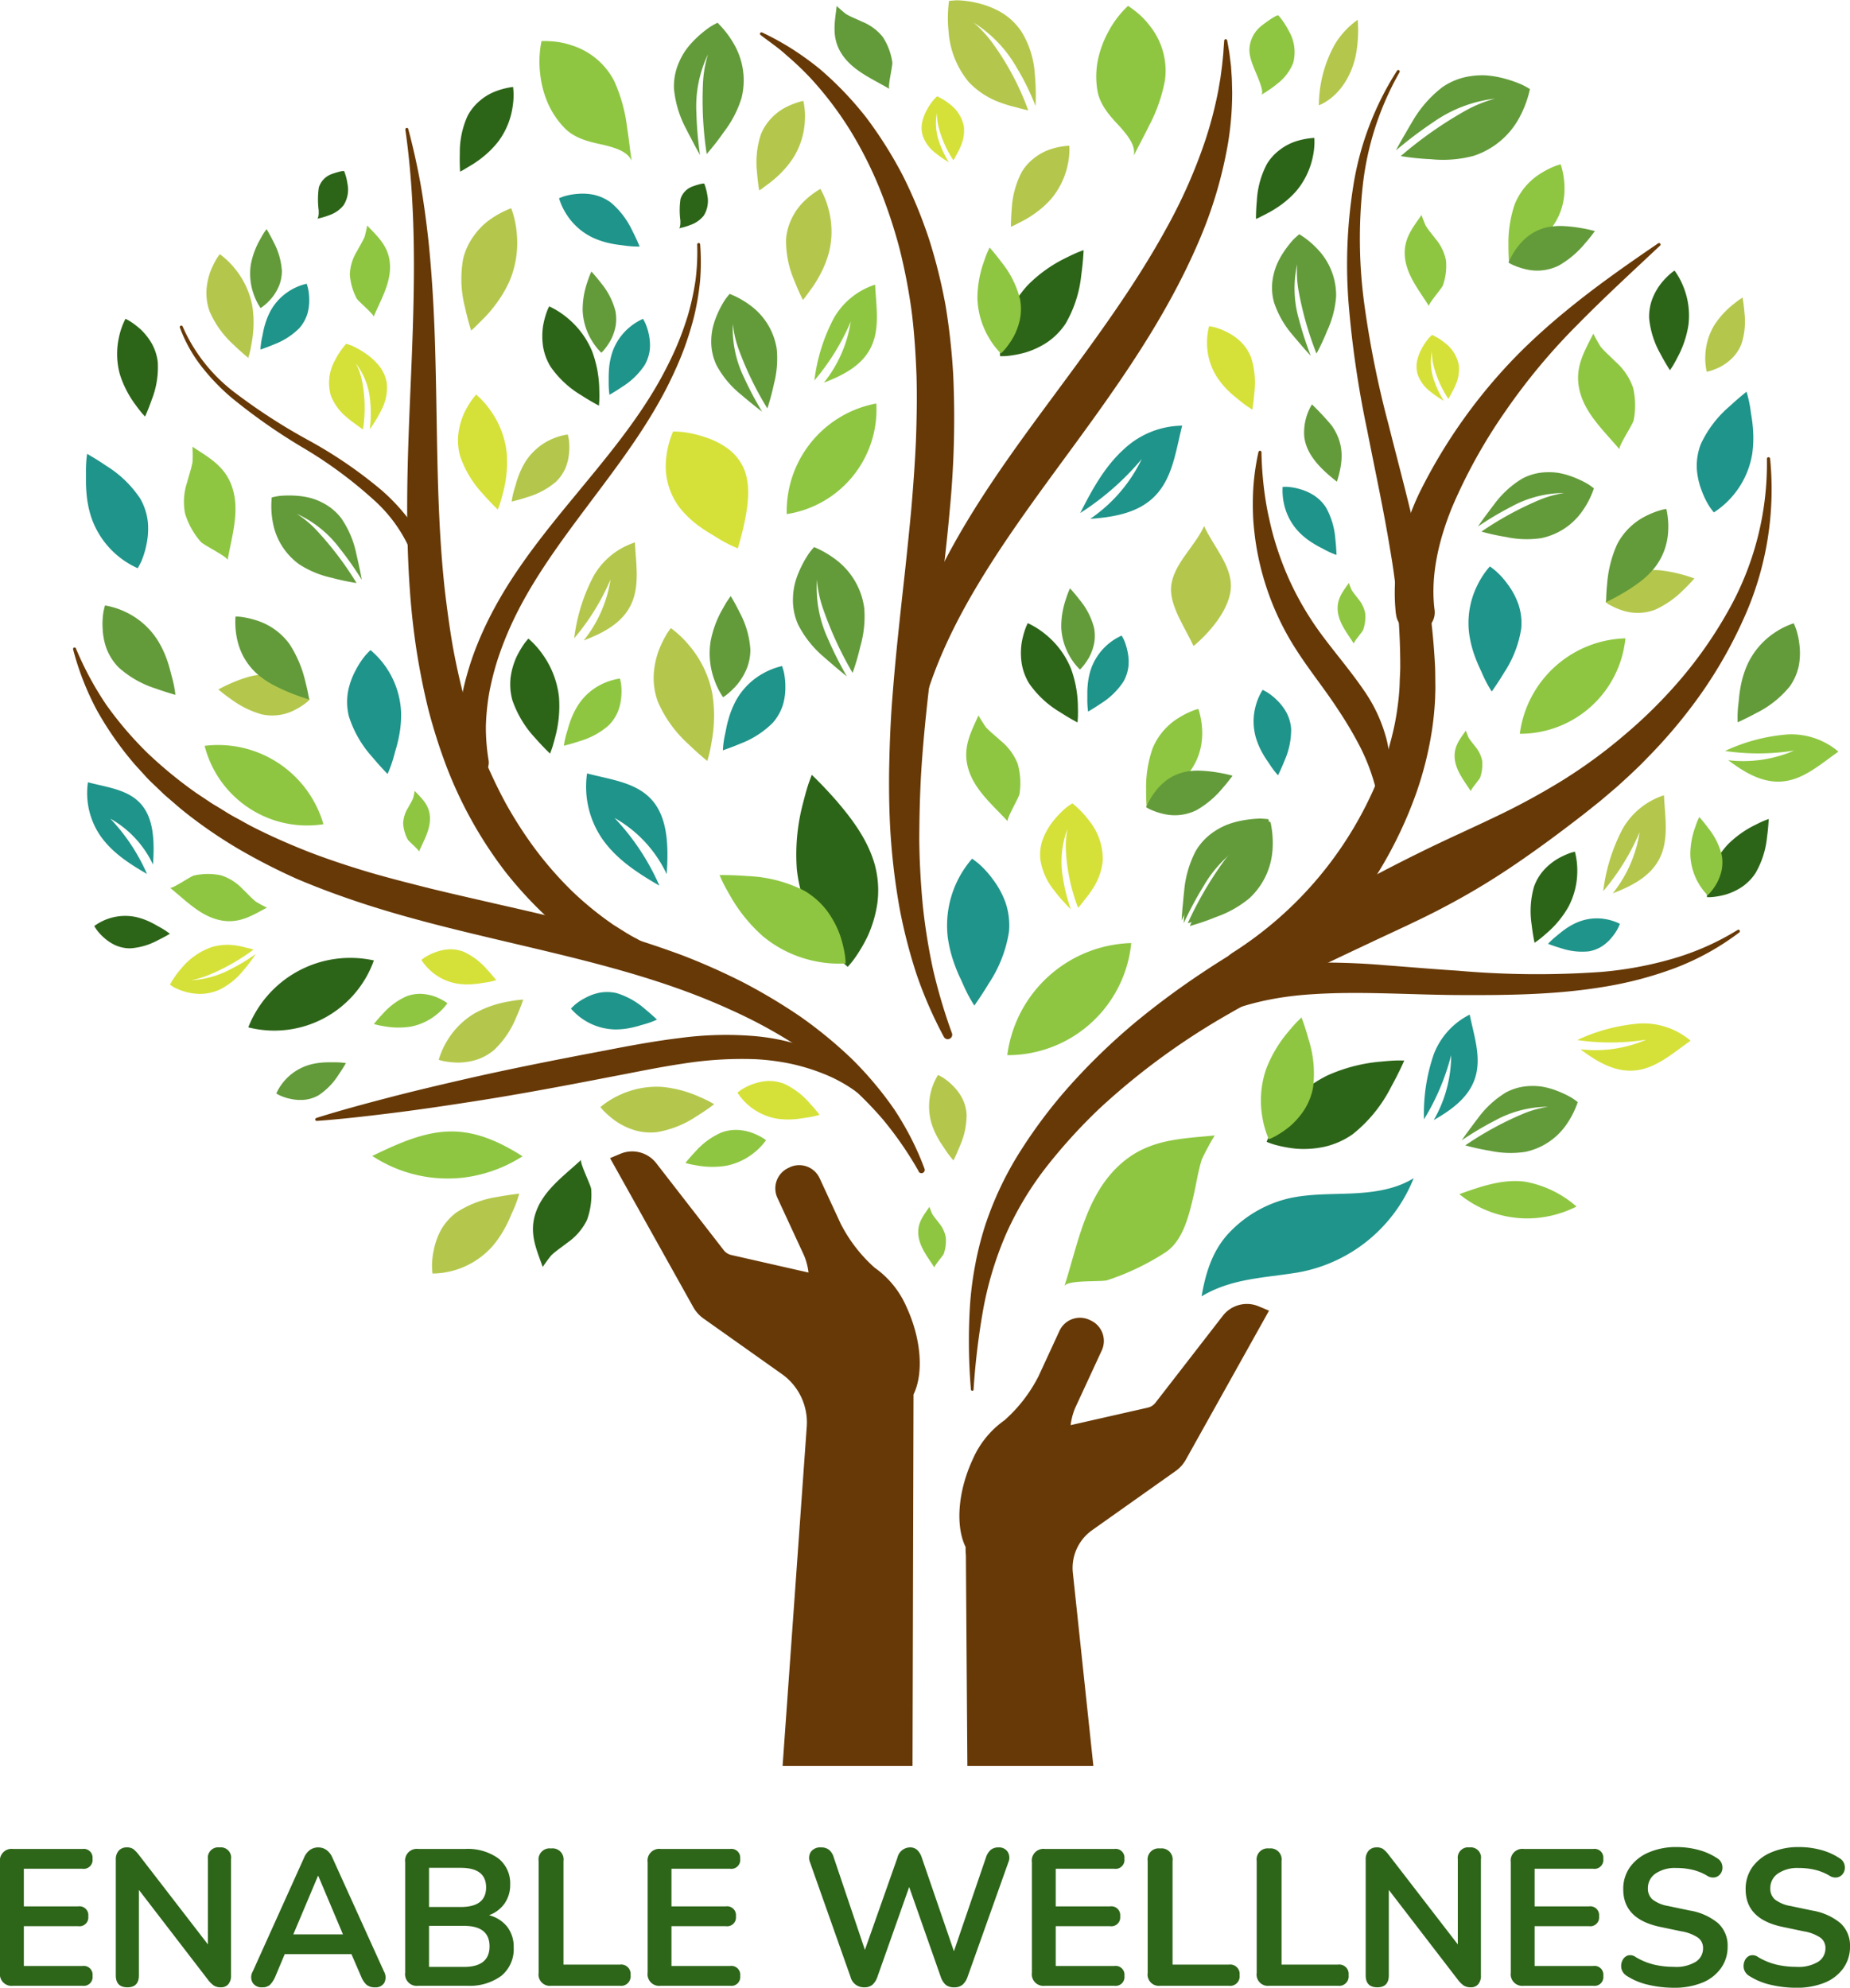 <?xml version="1.0" encoding="UTF-8"?>
<svg xmlns="http://www.w3.org/2000/svg" xmlns:xlink="http://www.w3.org/1999/xlink" width="278.967" height="299.681" viewBox="0 0 278.967 299.681">
  <defs>
    <clipPath id="clip-path">
      <path id="Path_2" data-name="Path 2" d="M144,203h48v93.32H144Zm0,0"></path>
    </clipPath>
    <clipPath id="clip-path-2">
      <path id="Path_4" data-name="Path 4" d="M197,226h47v70.32H197Zm0,0"></path>
    </clipPath>
    <clipPath id="clip-path-3">
      <path id="Path_9" data-name="Path 9" d="M63.535,127H192v80H63.535Zm0,0"></path>
    </clipPath>
    <clipPath id="clip-path-4">
      <path id="Path_25" data-name="Path 25" d="M217,30.07h12V54H217Zm0,0"></path>
    </clipPath>
    <clipPath id="clip-path-5">
      <path id="Path_37" data-name="Path 37" d="M195,30.07h14V47H195Zm0,0"></path>
    </clipPath>
    <clipPath id="clip-path-6">
      <path id="Path_100" data-name="Path 100" d="M178,30.07h10V44H178Zm0,0"></path>
    </clipPath>
    <clipPath id="clip-path-7">
      <path id="Path_137" data-name="Path 137" d="M312,140h17.785v8H312Zm0,0"></path>
    </clipPath>
  </defs>
  <g id="logo" transform="translate(-52.539 -30.07)">
    <g id="Group_1" data-name="Group 1" clip-path="url(#clip-path)">
      <path id="Path_1" data-name="Path 1" d="M189.227,227.1a14.041,14.041,0,0,0-4.8-5.906,22.67,22.67,0,0,1-5.129-6.652l-3.164-6.836a3.394,3.394,0,0,0-4.512-1.652l-.2.1a3.4,3.4,0,0,0-1.656,4.512l4.019,8.687a9.444,9.444,0,0,1,.672,2.575l-2.2-.5-9.437-2.145a2.015,2.015,0,0,1-1.153-.734L151.5,205.441a4.6,4.6,0,0,0-5.406-1.421l-1.563.656,12.547,22.461a5.193,5.193,0,0,0,1.547,1.722l11.816,8.371a8.941,8.941,0,0,1,3.75,7.934l-5.027,70.594,20.926-.024s.2-74.98.2-75.425C191.785,237.27,191.547,232.109,189.227,227.1Zm0,0" fill="#673906"></path>
    </g>
    <g id="Group_2" data-name="Group 2" clip-path="url(#clip-path-2)">
      <path id="Path_3" data-name="Path 3" d="M242.34,227.02a4.59,4.59,0,0,0-5.406,1.421l-10.161,13.114a2.029,2.029,0,0,1-1.152.738l-9.437,2.141-2.2.5a9.648,9.648,0,0,1,.676-2.579l4.016-8.683a3.4,3.4,0,0,0-1.652-4.516l-.207-.1a3.4,3.4,0,0,0-4.512,1.652l-3.16,6.84a22.446,22.446,0,0,1-5.133,6.648,14.085,14.085,0,0,0-4.8,5.91c-2.316,5-2.559,10.164-1.066,13.2a10.525,10.525,0,0,0,.043,1.25l.359,51.183,20.93.024-5.16-48.563a6.97,6.97,0,0,1,2.9-6.426l12.6-8.926a5.206,5.206,0,0,0,1.539-1.718L243.9,227.672Zm0,0" fill="#673906"></path>
    </g>
    <path id="Path_5" data-name="Path 5" d="M319.457,99.215a47.218,47.218,0,0,1-4.121,24.426,67.711,67.711,0,0,1-6.254,10.964,77.081,77.081,0,0,1-8.125,9.711c-1.461,1.536-3.031,2.961-4.6,4.383l-2.425,2.063-2.473,1.976c-3.332,2.586-6.719,5.114-10.2,7.485a108.493,108.493,0,0,1-10.735,6.488c-3.664,1.953-7.437,3.633-11.14,5.383s-7.387,3.472-11.02,5.265l-2.711,1.364-2.683,1.39c-1.781.926-3.528,1.887-5.258,2.887a105.509,105.509,0,0,0-19.231,14.059,81.9,81.9,0,0,0-8.035,8.789,48.852,48.852,0,0,0-6.125,10.1,52.02,52.02,0,0,0-3.507,11.453,108.977,108.977,0,0,0-1.469,12.172.192.192,0,0,1-.211.18.2.2,0,0,1-.184-.18,86.906,86.906,0,0,1-.16-12.433,50.817,50.817,0,0,1,.781-6.25,48.281,48.281,0,0,1,1.559-6.172,50.391,50.391,0,0,1,5.551-11.528,75.3,75.3,0,0,1,7.761-10.089,95.528,95.528,0,0,1,9.188-8.809,120.267,120.267,0,0,1,10.187-7.559c3.52-2.355,7.133-4.5,10.77-6.531s7.293-3.988,10.949-5.887,7.254-3.832,10.9-5.613c3.628-1.812,7.328-3.445,10.96-5.183a106.744,106.744,0,0,0,10.6-5.7,76.8,76.8,0,0,0,9.637-7.054,72.87,72.87,0,0,0,8.476-8.457,64.228,64.228,0,0,0,6.867-9.852,45.161,45.161,0,0,0,6-23.211v0a.231.231,0,0,1,.231-.242A.242.242,0,0,1,319.457,99.215Zm0,0" fill="#673906"></path>
    <path id="Path_6" data-name="Path 6" d="M228.133,181.551a35.733,35.733,0,0,1,10.726-4.828,50.485,50.485,0,0,1,11.411-1.516,109.041,109.041,0,0,1,11.179.391c3.676.273,7.293.593,10.918.82a136.524,136.524,0,0,0,21.7.18,55.2,55.2,0,0,0,10.6-1.957,39.483,39.483,0,0,0,9.9-4.371.221.221,0,0,1,.3.074.223.223,0,0,1-.051.3,38.771,38.771,0,0,1-9.687,5.371,56.166,56.166,0,0,1-10.77,2.84c-7.347,1.222-14.793,1.269-22.121,1.234-7.375-.051-14.687-.594-21.746-.125-7.043.422-13.808,2.172-19.351,6.043a2.683,2.683,0,1,1-3.067-4.4.028.028,0,0,1,.024-.012Zm0,0" fill="#673906"></path>
    <path id="Path_7" data-name="Path 7" d="M238.477,173.664a56.4,56.4,0,0,0,21.836-26.082,47.4,47.4,0,0,0,2.523-8.254c.285-1.406.488-2.82.633-4.246.062-.707.121-1.422.136-2.164s.075-1.473.083-2.211a102.309,102.309,0,0,0-1.543-17.863c-.977-5.977-2.278-11.953-3.461-17.992a153.451,153.451,0,0,1-2.727-18.336,75.239,75.239,0,0,1,.672-18.555A45.356,45.356,0,0,1,263.2,40.73a.222.222,0,0,1,.375.238,44.408,44.408,0,0,0-5.554,17.2,73.45,73.45,0,0,0,.293,18.1,149.788,149.788,0,0,0,3.617,17.852c1.484,5.922,3.105,11.848,4.426,17.91a106.443,106.443,0,0,1,2.582,18.614c.031.793.027,1.589.039,2.382,0,.4.015.793,0,1.2l-.039,1.226a47.153,47.153,0,0,1-.493,4.871,52.926,52.926,0,0,1-2.386,9.426,63.4,63.4,0,0,1-23.227,30.512,3.954,3.954,0,0,1-4.516-6.492c.047-.036.1-.067.145-.1Zm0,0" fill="#673906"></path>
    <g id="Group_3" data-name="Group 3" clip-path="url(#clip-path-3)">
      <path id="Path_8" data-name="Path 8" d="M191.063,206.652a53.41,53.41,0,0,0-5.461-7.894,56.637,56.637,0,0,0-6.809-6.641,74.332,74.332,0,0,0-16.2-9.859c-11.563-5.289-24.207-7.93-36.895-10.965-6.351-1.508-12.738-3.113-19.035-5.2-3.148-1.055-6.258-2.2-9.34-3.512A92.309,92.309,0,0,1,88.4,158a70.962,70.962,0,0,1-8.25-5.7c-.648-.524-1.273-1.086-1.91-1.625-.316-.274-.633-.543-.949-.821l-.906-.871c-.594-.586-1.227-1.136-1.789-1.758l-1.687-1.851a49.7,49.7,0,0,1-5.738-8.18,41.976,41.976,0,0,1-3.609-9.222.229.229,0,0,1,.16-.274.223.223,0,0,1,.266.129v.008a48.529,48.529,0,0,0,4.582,8.5,53.957,53.957,0,0,0,6.211,7.266,64.886,64.886,0,0,0,7.371,6.039l1.984,1.32c.652.449,1.359.82,2.027,1.25s1.355.836,2.055,1.207,1.387.777,2.09,1.148c2.828,1.461,5.738,2.735,8.7,3.907,2.957,1.144,6,2.148,9.07,3.07,3.078.9,6.2,1.691,9.324,2.477,3.137.765,6.293,1.48,9.465,2.21,6.34,1.442,12.746,2.887,19.094,4.731q4.758,1.389,9.453,3.133a98.657,98.657,0,0,1,9.153,4.066,86.539,86.539,0,0,1,8.617,5.149,66.866,66.866,0,0,1,7.777,6.382,53.467,53.467,0,0,1,6.461,7.688,46.409,46.409,0,0,1,2.523,4.328,42.788,42.788,0,0,1,2,4.559.492.492,0,0,1-.273.644.5.5,0,0,1-.617-.211Zm0,0" fill="#673906"></path>
    </g>
    <path id="Path_10" data-name="Path 10" d="M185.289,198a22.2,22.2,0,0,0-8.648-6.074,30.365,30.365,0,0,0-5.086-1.524,34.666,34.666,0,0,0-5.274-.648,56.546,56.546,0,0,0-10.773.68c-3.61.527-7.223,1.3-10.9,1.988-7.324,1.426-14.652,2.8-22.031,3.914-3.687.566-7.379,1.109-11.09,1.566s-7.422.891-11.168,1.164a.221.221,0,0,1-.238-.211.233.233,0,0,1,.16-.234c3.578-1.129,7.192-2.1,10.805-3.043s7.25-1.805,10.887-2.641c7.273-1.683,14.593-3.113,21.921-4.5,3.653-.711,7.352-1.4,11.137-1.86a52.006,52.006,0,0,1,11.543-.281,32.989,32.989,0,0,1,5.766,1.062,28.466,28.466,0,0,1,5.476,2.11,21.78,21.78,0,0,1,8.711,7.668.726.726,0,0,1-.234,1.008A.746.746,0,0,1,185.289,198Zm0,0" fill="#673906"></path>
    <path id="Path_11" data-name="Path 11" d="M150.73,177.652c-1.441-.535-2.906-1.023-4.289-1.695-1.421-.613-2.738-1.4-4.093-2.144a51.417,51.417,0,0,1-7.368-5.52,60.735,60.735,0,0,1-6.207-6.746,63.224,63.224,0,0,1-8.886-15.859,84.291,84.291,0,0,1-2.746-8.622c-.719-2.921-1.3-5.855-1.77-8.8q-.68-4.423-1-8.86c-.879-11.832-.223-23.539.25-35.121.457-11.582.688-23.149-.957-34.672a.23.23,0,0,1,.188-.258.222.222,0,0,1,.25.164q1.13,4.236,1.9,8.566c.5,2.883.875,5.793,1.191,8.707.582,5.832.871,11.684,1.008,17.516.309,11.664.16,23.258,1.4,34.617.333,2.832.708,5.648,1.188,8.441.5,2.789,1.113,5.543,1.844,8.258.758,2.7,1.6,5.383,2.6,7.969a75.819,75.819,0,0,0,3.543,7.543,63.266,63.266,0,0,0,4.492,6.976,55.545,55.545,0,0,0,5.434,6.215,49.807,49.807,0,0,0,6.359,5.188c1.16.715,2.3,1.492,3.524,2.1,1.183.7,2.449,1.2,3.7,1.786l.188.093a2.26,2.26,0,0,1-1.747,4.164Zm0,0" fill="#673906"></path>
    <path id="Path_12" data-name="Path 12" d="M194.863,186.387a63.421,63.421,0,0,1-4.09-9.356,79.62,79.62,0,0,1-2.566-9.929,101.357,101.357,0,0,1-1.3-10.172c-.262-3.4-.324-6.817-.3-10.219.051-3.4.168-6.8.4-10.184q.375-5.068.894-10.089c.344-3.34.711-6.676,1.082-10,.352-3.32.7-6.628,1-9.929.282-3.3.516-6.594.668-9.879.122-3.285.18-6.562.094-9.832-.121-3.262-.328-6.523-.73-9.73a86.555,86.555,0,0,0-1.84-9.547,76.145,76.145,0,0,0-3.078-9.226,60.056,60.056,0,0,0-4.418-8.676,52.62,52.62,0,0,0-5.93-7.789,45.261,45.261,0,0,0-3.578-3.4c-1.219-1.137-2.6-2.047-3.93-3.074l-.015-.012a.223.223,0,0,1-.043-.312.235.235,0,0,1,.281-.066,42.615,42.615,0,0,1,4.457,2.445,46.3,46.3,0,0,1,4.164,3,50.654,50.654,0,0,1,7.129,7.445,63.128,63.128,0,0,1,5.508,8.77,71.273,71.273,0,0,1,3.941,9.59,80.8,80.8,0,0,1,2.488,10.074,99.534,99.534,0,0,1,1.125,10.285,144.22,144.22,0,0,1-.527,20.453c-1.191,13.5-3.527,26.668-4.324,39.844-.18,3.3-.258,6.586-.266,9.875.035,3.293.223,6.57.532,9.848a90.534,90.534,0,0,0,1.566,9.734,84.1,84.1,0,0,0,2.824,9.5l.008.012a.668.668,0,0,1-.4.855A.658.658,0,0,1,194.863,186.387Zm0,0" fill="#673906"></path>
    <path id="Path_13" data-name="Path 13" d="M188.012,145.945c-.078-.652-.153-1.308-.211-1.965L187.688,142V140.02l.089-1.989A47.411,47.411,0,0,1,189,130.164a68.177,68.177,0,0,1,5.629-14.8c4.785-9.383,10.972-17.742,17-25.9s12-16.227,16.769-24.93a79.1,79.1,0,0,0,5.981-13.574,61.152,61.152,0,0,0,1.867-7.23l.32-1.859L236.816,40l.192-1.895c.035-.633.082-1.266.133-1.906v-.012a.225.225,0,0,1,.445-.023c.121.633.234,1.27.336,1.914l.242,1.93.129,1.949.051,1.961a47.312,47.312,0,0,1-.645,7.844,65.4,65.4,0,0,1-4.558,15.082c-4.18,9.66-9.985,18.379-15.965,26.683s-12.156,16.258-17.238,24.766c-5.075,8.473-9.036,17.59-9.86,27.6v.015a1.038,1.038,0,0,1-2.066.035Zm0,0" fill="#673906"></path>
    <path id="Path_14" data-name="Path 14" d="M121.82,145.3a34.215,34.215,0,0,1-.195-5.859,38.387,38.387,0,0,1,.836-5.731,46.011,46.011,0,0,1,1.656-5.473,53.926,53.926,0,0,1,2.289-5.175c.856-1.676,1.785-3.3,2.774-4.879,1-1.578,2.05-3.106,3.133-4.6,2.179-2.98,4.492-5.828,6.816-8.637,4.629-5.621,9.316-11.16,12.851-17.445.872-1.57,1.688-3.176,2.418-4.82a46.568,46.568,0,0,0,1.868-5.062,39.808,39.808,0,0,0,1.148-5.273,33.7,33.7,0,0,0,.258-5.4v0a.223.223,0,0,1,.445-.031,34.925,34.925,0,0,1-.012,5.508,39.525,39.525,0,0,1-.925,5.445,49.11,49.11,0,0,1-1.672,5.27c-.668,1.719-1.434,3.4-2.254,5.043-3.328,6.6-7.856,12.461-12.207,18.269s-8.652,11.653-11.547,18.1a50.623,50.623,0,0,0-1.906,4.906,42.252,42.252,0,0,0-1.281,5.047,35.061,35.061,0,0,0-.508,5.1,30.4,30.4,0,0,0,.4,5.031l.008.043a2.213,2.213,0,1,1-4.367.723A.739.739,0,0,1,121.82,145.3Zm0,0" fill="#673906"></path>
    <path id="Path_15" data-name="Path 15" d="M259.855,148.422a30.256,30.256,0,0,0-2.316-5.934,57.657,57.657,0,0,0-3.238-5.445c-2.348-3.641-5.391-7.172-7.735-11.414a41.308,41.308,0,0,1-4.625-13.469c-.183-1.164-.312-2.34-.406-3.512-.074-1.175-.09-2.355-.066-3.519a34.684,34.684,0,0,1,.844-6.926.229.229,0,0,1,.269-.172.233.233,0,0,1,.176.219,53.557,53.557,0,0,0,.555,6.766c.164,1.109.363,2.211.617,3.3.234,1.085.5,2.164.82,3.226a47.015,47.015,0,0,0,2.313,6.184,45.416,45.416,0,0,0,3.156,5.711c2.336,3.629,5.429,6.941,8.129,10.925a22.993,22.993,0,0,1,3.129,6.657,13.465,13.465,0,0,1,.074,7.472.879.879,0,0,1-1.684-.023Zm0,0" fill="#673906"></path>
    <path id="Path_16" data-name="Path 16" d="M263.035,122.645a28.829,28.829,0,0,1,.52-9.5,41.509,41.509,0,0,1,2.992-8.707,80.7,80.7,0,0,1,15.508-21.563q3.152-3.088,6.531-5.852c4.492-3.707,9.227-7.02,13.992-10.266a.224.224,0,0,1,.281.348c-4.207,3.949-8.449,7.844-12.445,11.914A93.248,93.248,0,0,0,279.594,92a80.138,80.138,0,0,0-8.106,14.582c-2.043,5.039-3.254,10.348-2.636,15.355a2.924,2.924,0,1,1-5.8.715Zm0,0" fill="#673906"></path>
    <path id="Path_17" data-name="Path 17" d="M115.426,115.859a22.072,22.072,0,0,0-6.613-10.5,65.385,65.385,0,0,0-10.454-7.711A87.552,87.552,0,0,1,87.5,90.07a31.954,31.954,0,0,1-4.613-4.8,21.818,21.818,0,0,1-3.226-5.816.224.224,0,0,1,.418-.16,25.137,25.137,0,0,0,8.008,10.07,87.621,87.621,0,0,0,11,7.1,66.865,66.865,0,0,1,11,7.523,29.322,29.322,0,0,1,4.582,5.036,20.756,20.756,0,0,1,3.032,6.23v.012a1.17,1.17,0,1,1-2.25.64S115.434,115.871,115.426,115.859Zm0,0" fill="#673906"></path>
    <path id="Path_18" data-name="Path 18" d="M248.016,58.863a14.164,14.164,0,0,1-2.129,1.961,16.362,16.362,0,0,1-1.969,1.266c-.57.3-1.07.555-1.43.738s-.558.25-.558.25-.016-1.148.133-2.773a13.39,13.39,0,0,1,1.515-5.508,7.569,7.569,0,0,1,1.992-2.172,8.121,8.121,0,0,1,2.36-1.242,11.325,11.325,0,0,1,2.8-.523s.027.309.019.816a11.115,11.115,0,0,1-.246,2.035A11.7,11.7,0,0,1,248.016,58.863Zm0,0" fill="#2d6518"></path>
    <path id="Path_19" data-name="Path 19" d="M127.723,51.344a14.1,14.1,0,0,1-2,2.094,15.784,15.784,0,0,1-1.887,1.391c-.551.332-1.031.617-1.375.828-.34.2-.543.289-.543.289s-.09-1.145-.043-2.777a13.281,13.281,0,0,1,1.156-5.594,7.628,7.628,0,0,1,1.844-2.3,7.992,7.992,0,0,1,2.273-1.387,11.361,11.361,0,0,1,2.758-.711,8.106,8.106,0,0,1,.067.813,10.64,10.64,0,0,1-.114,2.043A11.516,11.516,0,0,1,127.723,51.344Zm0,0" fill="#2d6518"></path>
    <path id="Path_20" data-name="Path 20" d="M211.063,60.039A14.027,14.027,0,0,1,208.934,62a16.613,16.613,0,0,1-1.969,1.27c-.57.3-1.067.555-1.426.734s-.562.254-.562.254-.016-1.148.132-2.777a13.356,13.356,0,0,1,1.52-5.508,7.5,7.5,0,0,1,1.992-2.172,7.93,7.93,0,0,1,2.356-1.238,11.259,11.259,0,0,1,2.8-.527,7.132,7.132,0,0,1,.02.816,11.113,11.113,0,0,1-.246,2.035A11.744,11.744,0,0,1,211.063,60.039Zm0,0" fill="#b4c74c"></path>
    <path id="Path_21" data-name="Path 21" d="M177.582,67.969a15.59,15.59,0,0,1-1.141,3.047,18.458,18.458,0,0,1-1.332,2.273c-.421.59-.793,1.1-1.058,1.461s-.438.539-.438.539-.6-1.145-1.269-2.852a15.111,15.111,0,0,1-1.274-6.3,8.533,8.533,0,0,1,.895-3.2A8.993,8.993,0,0,1,173.7,60.5a12.738,12.738,0,0,1,2.543-1.949s.18.3.426.813a11.958,11.958,0,0,1,.789,2.168A13.076,13.076,0,0,1,177.582,67.969Zm0,0" fill="#b4c74c"></path>
    <path id="Path_22" data-name="Path 22" d="M129.414,72.352a18.309,18.309,0,0,1-1.851,3.234,20.693,20.693,0,0,1-1.922,2.324c-.59.582-1.1,1.1-1.469,1.465-.363.352-.586.531-.586.531s-.469-1.4-.922-3.465a17.194,17.194,0,0,1-.285-7.355,9.72,9.72,0,0,1,1.6-3.445,10.3,10.3,0,0,1,2.407-2.441,14.608,14.608,0,0,1,3.23-1.738,9.967,9.967,0,0,1,.34,1,14.136,14.136,0,0,1,.488,2.594A14.874,14.874,0,0,1,129.414,72.352Zm0,0" fill="#b4c74c"></path>
    <path id="Path_23" data-name="Path 23" d="M172.313,53.617a13.98,13.98,0,0,1-1.77,2.285,16.092,16.092,0,0,1-1.73,1.578c-.512.391-.965.719-1.282.965-.32.23-.508.344-.508.344s-.207-1.125-.332-2.758a13.339,13.339,0,0,1,.582-5.687,7.53,7.53,0,0,1,1.6-2.473A7.9,7.9,0,0,1,171,46.262a11.143,11.143,0,0,1,2.672-.984,7.6,7.6,0,0,1,.148.8,10.344,10.344,0,0,1,.094,2.051A11.652,11.652,0,0,1,172.313,53.617Zm0,0" fill="#b4c74c"></path>
    <g id="Group_4" data-name="Group 4" clip-path="url(#clip-path-4)">
      <path id="Path_24" data-name="Path 24" d="M222.637,30.961a12.82,12.82,0,0,1,1.09.781,11.861,11.861,0,0,1,2.242,2.281,10.85,10.85,0,0,1,2.25,8.066,23.775,23.775,0,0,1-2.4,6.918c-.488,1-.957,1.891-1.347,2.641-.395.73-.727,1.426-.953,1.867.254-1.422-.723-2.777-2.051-4.285-1.289-1.395-3-3.113-3.43-5.41A12.667,12.667,0,0,1,218.1,39.1a15.3,15.3,0,0,1,1.523-4.16,15.025,15.025,0,0,1,2-2.93A12.68,12.68,0,0,1,222.637,30.961Zm0,0" fill="#8ec641"></path>
    </g>
    <path id="Path_26" data-name="Path 26" d="M134.2,36.266a13.058,13.058,0,0,1,1.344.024,11.825,11.825,0,0,1,3.141.594,10.888,10.888,0,0,1,6.445,5.344,23.791,23.791,0,0,1,1.969,7.055c.172,1.1.3,2.1.4,2.938s.223,1.59.281,2.074c-.6-1.312-2.171-1.867-4.121-2.355-1.855-.41-4.242-.844-5.906-2.484a12.934,12.934,0,0,1-2.637-3.914A15.212,15.212,0,0,1,134,41.254a15.454,15.454,0,0,1-.027-3.547A13.514,13.514,0,0,1,134.2,36.266Zm0,0" fill="#8ec641"></path>
    <path id="Path_27" data-name="Path 27" d="M283.242,43.5a11.524,11.524,0,0,0-1.285-.7,18.709,18.709,0,0,0-3.367-1.082,14.062,14.062,0,0,0-2.07-.289,11.4,11.4,0,0,0-2.239.125,9.921,9.921,0,0,0-4.234,1.652,17.664,17.664,0,0,0-4.586,5.281c-.273.449-.523.883-.758,1.293s-.48.816-.7,1.2c-.414.734-.746,1.34-.969,1.77a60.651,60.651,0,0,1,5.606-4.238,20.172,20.172,0,0,1,9.328-3.566,19.232,19.232,0,0,0-4.34,1.75,59.8,59.8,0,0,0-9.863,6.906,38.965,38.965,0,0,0,4.562.473,17.933,17.933,0,0,0,6.422-.508,12.074,12.074,0,0,0,6.762-5.52A16.305,16.305,0,0,0,283.242,43.5Zm0,0" fill="#639b3a"></path>
    <path id="Path_28" data-name="Path 28" d="M160.738,33.5a11.477,11.477,0,0,0-1.156.645,16.836,16.836,0,0,0-2.441,2.063,12.145,12.145,0,0,0-1.215,1.445,10.188,10.188,0,0,0-.985,1.777,8.962,8.962,0,0,0-.769,4.039,15.949,15.949,0,0,0,1.844,6.055c.211.43.418.824.621,1.207s.4.758.578,1.105c.359.676.668,1.219.883,1.6a54.219,54.219,0,0,1-.547-6.332,18.25,18.25,0,0,1,1.754-8.859,17.163,17.163,0,0,0-.75,4.164,53.726,53.726,0,0,0,.55,10.879,36.188,36.188,0,0,0,2.551-3.27,16.326,16.326,0,0,0,2.7-5.172,10.926,10.926,0,0,0-.977-7.836A14.668,14.668,0,0,0,160.738,33.5Zm0,0" fill="#639b3a"></path>
    <path id="Path_29" data-name="Path 29" d="M244.121,154a12.185,12.185,0,0,0-1.316-.094,16.947,16.947,0,0,0-3.176.4,12.709,12.709,0,0,0-1.809.547,10.877,10.877,0,0,0-1.793.949,9.094,9.094,0,0,0-2.855,2.965,15.911,15.911,0,0,0-1.758,6.082c-.055.473-.1.918-.137,1.348s-.078.851-.121,1.246c-.062.765-.1,1.379-.125,1.82a53.61,53.61,0,0,1,3-5.606,18.24,18.24,0,0,1,6.3-6.464,17.363,17.363,0,0,0-2.9,3.078,54.332,54.332,0,0,0-5.481,9.41,34.8,34.8,0,0,0,3.922-1.344,16.177,16.177,0,0,0,5.082-2.855,10.931,10.931,0,0,0,3.457-7.1A14.748,14.748,0,0,0,244.121,154Zm0,0" fill="#639b3a"></path>
    <path id="Path_30" data-name="Path 30" d="M243.809,153.578a12.218,12.218,0,0,0-1.321-.094,17.221,17.221,0,0,0-3.172.4,12.567,12.567,0,0,0-1.808.551,10.774,10.774,0,0,0-1.793.945,9.032,9.032,0,0,0-2.856,2.969,15.909,15.909,0,0,0-1.757,6.078c-.059.473-.1.918-.137,1.348s-.082.851-.121,1.246c-.063.765-.1,1.382-.125,1.82a53.132,53.132,0,0,1,3-5.6,18.226,18.226,0,0,1,6.308-6.468,17.363,17.363,0,0,0-2.9,3.078,53.914,53.914,0,0,0-5.48,9.41,34.254,34.254,0,0,0,3.921-1.344,16.145,16.145,0,0,0,5.079-2.855,10.93,10.93,0,0,0,3.46-7.094A14.629,14.629,0,0,0,243.809,153.578Zm0,0" fill="#639b3a"></path>
    <path id="Path_31" data-name="Path 31" d="M175.3,112.551a11.364,11.364,0,0,0-.832,1.027,17.107,17.107,0,0,0-1.508,2.824,12.166,12.166,0,0,0-.594,1.8,10.5,10.5,0,0,0-.25,2.012,8.965,8.965,0,0,0,.781,4.039,15.786,15.786,0,0,0,3.957,4.938c.352.32.7.609,1.02.886s.652.559.949.809c.586.492,1.07.887,1.414,1.156a54.937,54.937,0,0,1-2.855-5.68,18.313,18.313,0,0,1-1.653-8.882,17.372,17.372,0,0,0,.844,4.14,54.7,54.7,0,0,0,4.531,9.9,35.42,35.42,0,0,0,1.164-3.985,16.142,16.142,0,0,0,.59-5.8,10.937,10.937,0,0,0-3.808-6.918A14.855,14.855,0,0,0,175.3,112.551Zm0,0" fill="#639b3a"></path>
    <path id="Path_32" data-name="Path 32" d="M292.891,103.7A10.418,10.418,0,0,0,291.9,103a15.182,15.182,0,0,0-2.672-1.2,11.313,11.313,0,0,0-1.675-.43,9.439,9.439,0,0,0-1.856-.1,8.18,8.18,0,0,0-3.636.969,14.6,14.6,0,0,0-4.258,3.934c-.27.34-.516.672-.75.988l-.684.918c-.41.566-.738,1.035-.961,1.367a49.148,49.148,0,0,1,5-2.972,16.667,16.667,0,0,1,8-2.075,16.032,16.032,0,0,0-3.726,1.039,49.353,49.353,0,0,0-8.75,4.778,32.142,32.142,0,0,0,3.7.812,14.787,14.787,0,0,0,5.332.172,10.035,10.035,0,0,0,6.074-3.922A13.5,13.5,0,0,0,292.891,103.7Zm0,0" fill="#639b3a"></path>
    <path id="Path_33" data-name="Path 33" d="M162.563,74.379a10.225,10.225,0,0,0-.743.957,15.337,15.337,0,0,0-1.324,2.613,11.752,11.752,0,0,0-.508,1.66,9.926,9.926,0,0,0-.2,1.844,8.249,8.249,0,0,0,.8,3.684,14.491,14.491,0,0,0,3.715,4.445c.332.285.644.543.953.8s.605.5.883.723c.55.441,1,.789,1.32,1.031a50.726,50.726,0,0,1-2.723-5.145,16.805,16.805,0,0,1-1.691-8.1,16.076,16.076,0,0,0,.859,3.777,49.622,49.622,0,0,0,4.344,8.977,33.485,33.485,0,0,0,.988-3.668,15.079,15.079,0,0,0,.426-5.32,10.038,10.038,0,0,0-3.617-6.262A13.406,13.406,0,0,0,162.563,74.379Zm0,0" fill="#639b3a"></path>
    <path id="Path_34" data-name="Path 34" d="M248.465,65.383a11.612,11.612,0,0,0-.9.809,15.636,15.636,0,0,0-1.761,2.352,11.6,11.6,0,0,0-.785,1.543,10.094,10.094,0,0,0-.516,1.785,8.262,8.262,0,0,0,.144,3.766,14.472,14.472,0,0,0,2.887,5.023c.274.336.543.648.8.949s.508.594.742.867c.461.523.844.949,1.117,1.238A50.682,50.682,0,0,1,248.4,78.18a16.743,16.743,0,0,1-.254-8.266,15.685,15.685,0,0,0,.188,3.867,49.845,49.845,0,0,0,2.723,9.6,33.584,33.584,0,0,0,1.609-3.441,14.914,14.914,0,0,0,1.348-5.164,10.033,10.033,0,0,0-2.477-6.793A13.312,13.312,0,0,0,248.465,65.383Zm0,0" fill="#639b3a"></path>
    <path id="Path_35" data-name="Path 35" d="M290.453,196.23a10.528,10.528,0,0,0-.988-.695,15.515,15.515,0,0,0-2.672-1.2,11.326,11.326,0,0,0-1.676-.43,9.431,9.431,0,0,0-1.855-.1,8.236,8.236,0,0,0-3.637.968,14.625,14.625,0,0,0-4.258,3.934c-.269.34-.515.672-.75.988s-.469.629-.683.918c-.411.567-.739,1.035-.961,1.367a49.224,49.224,0,0,1,5-2.972,16.711,16.711,0,0,1,8-2.074,15.894,15.894,0,0,0-3.727,1.043,49.014,49.014,0,0,0-8.75,4.773,32.366,32.366,0,0,0,3.7.813,14.788,14.788,0,0,0,5.332.171,10.008,10.008,0,0,0,6.074-3.921A13.45,13.45,0,0,0,290.453,196.23Zm0,0" fill="#639b3a"></path>
    <g id="Group_5" data-name="Group 5" clip-path="url(#clip-path-5)">
      <path id="Path_36" data-name="Path 36" d="M195.645,30.211s.468-.066,1.214-.1a15.153,15.153,0,0,1,3.028.406,13.174,13.174,0,0,1,3.6,1.4,9.678,9.678,0,0,1,3.094,2.937,13.858,13.858,0,0,1,1.992,6.285,34.912,34.912,0,0,1,.118,4.914,37.43,37.43,0,0,0-2.926-5.93,19.22,19.22,0,0,0-6.391-6.633,18.12,18.12,0,0,1,2.914,3.188,40.862,40.862,0,0,1,5.3,10.027c-.484-.1-1.109-.246-1.828-.465a18.083,18.083,0,0,1-2.27-.668,12.3,12.3,0,0,1-4.867-3.129,13.4,13.4,0,0,1-3.047-7.656A19.5,19.5,0,0,1,195.645,30.211Zm0,0" fill="#b4c74c"></path>
    </g>
    <path id="Path_38" data-name="Path 38" d="M268.48,80.563s-.207.184-.5.5a9.121,9.121,0,0,0-.972,1.41,7.138,7.138,0,0,0-.766,1.926,4.254,4.254,0,0,0,.074,2.133,5.611,5.611,0,0,0,1.907,2.574,16.089,16.089,0,0,0,2.035,1.4,14.652,14.652,0,0,1-1.4-2.887,8.279,8.279,0,0,1-.394-4.559,7.836,7.836,0,0,0,.246,2.125,16.394,16.394,0,0,0,2.234,5.023c.145-.234.317-.543.5-.91a11.05,11.05,0,0,0,.575-1.16,5.848,5.848,0,0,0,.507-2.945,5.421,5.421,0,0,0-2.089-3.414A8.845,8.845,0,0,0,268.48,80.563Zm0,0" fill="#d5e139"></path>
    <path id="Path_39" data-name="Path 39" d="M193.848,44.59s-.207.184-.5.5a9.231,9.231,0,0,0-.969,1.41,6.963,6.963,0,0,0-.766,1.926,4.2,4.2,0,0,0,.075,2.129,5.565,5.565,0,0,0,1.906,2.578,15.657,15.657,0,0,0,2.031,1.4,14.893,14.893,0,0,1-1.4-2.883,8.282,8.282,0,0,1-.4-4.559,8.054,8.054,0,0,0,.246,2.125,16.317,16.317,0,0,0,2.239,5.02c.144-.234.312-.543.5-.906a10.823,10.823,0,0,0,.578-1.16,5.91,5.91,0,0,0,.508-2.949,5.42,5.42,0,0,0-2.09-3.41A8.784,8.784,0,0,0,193.848,44.59Zm0,0" fill="#d5e139"></path>
    <path id="Path_40" data-name="Path 40" d="M286.828,63.961a12.931,12.931,0,0,1-2.191,2.422,26.839,26.839,0,0,1-2.254,1.77c-1.367.965-2.3,1.48-2.3,1.48s-.019-.285-.043-.766S280,67.719,280,66.895a17.8,17.8,0,0,1,.965-6.066,9.728,9.728,0,0,1,3.992-4.668A12.91,12.91,0,0,1,287,55.125c.277-.105.5-.18.648-.223s.231-.055.231-.055a11.716,11.716,0,0,1,.566,3.164,10.341,10.341,0,0,1-.273,2.914A9.57,9.57,0,0,1,286.828,63.961Zm0,0" fill="#8ec641"></path>
    <path id="Path_41" data-name="Path 41" d="M285.73,64.363a9.76,9.76,0,0,1,2.7-.2,20.2,20.2,0,0,1,2.371.266,19.97,19.97,0,0,1,2.238.484s-.156.2-.4.523-.61.785-1.078,1.316a14.358,14.358,0,0,1-3.973,3.359,7.34,7.34,0,0,1-5.047.535,10.155,10.155,0,0,1-1.832-.617,4.805,4.805,0,0,1-.519-.262c-.114-.066-.176-.109-.176-.109a10.58,10.58,0,0,1,1.414-2.426,8.432,8.432,0,0,1,1.793-1.738A7.328,7.328,0,0,1,285.73,64.363Zm0,0" fill="#639b3a"></path>
    <path id="Path_42" data-name="Path 42" d="M300.82,116.094a9.4,9.4,0,0,1,2.7.039,20.564,20.564,0,0,1,2.335.472,21.711,21.711,0,0,1,2.188.68s-.172.184-.445.488-.68.723-1.188,1.211a14.286,14.286,0,0,1-4.262,2.993,7.336,7.336,0,0,1-5.074.086,9.869,9.869,0,0,1-1.769-.778,3.451,3.451,0,0,1-.489-.308c-.109-.079-.168-.125-.168-.125a10.421,10.421,0,0,1,1.629-2.289,8.456,8.456,0,0,1,1.942-1.575A7.3,7.3,0,0,1,300.82,116.094Zm0,0" fill="#b4c74c"></path>
    <path id="Path_43" data-name="Path 43" d="M301.945,115.789a12.667,12.667,0,0,1-2.4,2.219,26.033,26.033,0,0,1-2.4,1.562,26.882,26.882,0,0,1-2.426,1.27s.011-.285.027-.766.051-1.148.137-1.969a17.87,17.87,0,0,1,1.5-5.96,9.789,9.789,0,0,1,4.39-4.3A12.376,12.376,0,0,1,302.91,107a5.173,5.173,0,0,1,.66-.16c.157-.024.243-.039.243-.039a12.047,12.047,0,0,1,.285,3.2,10.141,10.141,0,0,1-.532,2.879A9.686,9.686,0,0,1,301.945,115.789Zm0,0" fill="#639b3a"></path>
    <path id="Path_44" data-name="Path 44" d="M309.012,97.023a16.722,16.722,0,0,1,4.3-5.664c.739-.684,1.383-1.238,1.844-1.621s.746-.617.746-.617a18.2,18.2,0,0,1,.606,2.777c.035.223.062.457.1.691s.075.461.11.7c.07.484.133,1.008.164,1.57a16.873,16.873,0,0,1-.125,3.668,13.045,13.045,0,0,1-5.781,8.8s-.274-.32-.653-.875a12.636,12.636,0,0,1-1.187-2.426,11.267,11.267,0,0,1-.731-3.32A9.115,9.115,0,0,1,309.012,97.023Zm0,0" fill="#1f948a"></path>
    <path id="Path_45" data-name="Path 45" d="M241.188,83.945a12.6,12.6,0,0,1,.5,5.324c-.058.754-.136,1.387-.195,1.832s-.1.723-.1.723a14.219,14.219,0,0,1-1.746-1.223c-.132-.109-.269-.219-.406-.332l-.414-.332c-.289-.234-.59-.492-.891-.781a12.076,12.076,0,0,1-1.793-2.094,9.524,9.524,0,0,1-1.589-5.09,9.741,9.741,0,0,1,.308-2.719s.317.039.8.148a9.269,9.269,0,0,1,1.891.738,8.271,8.271,0,0,1,2.089,1.461A6.866,6.866,0,0,1,241.188,83.945Zm0,0" fill="#d5e139"></path>
    <path id="Path_46" data-name="Path 46" d="M164.824,101.008c.953,2.629.426,5.59-.027,7.867-.242,1.141-.5,2.105-.688,2.777s-.312,1.094-.312,1.094a20.025,20.025,0,0,1-2.984-1.519c-.223-.141-.454-.282-.688-.426s-.469-.278-.707-.422c-.484-.3-.988-.633-1.5-1.012a14.393,14.393,0,0,1-2.922-2.8,10.358,10.358,0,0,1-2.012-7.325,13.642,13.642,0,0,1,1.051-4.117s.57,0,1.449.078a16.994,16.994,0,0,1,3.34.766,12.006,12.006,0,0,1,3.574,1.813A7.464,7.464,0,0,1,164.824,101.008Zm0,0" fill="#d5e139"></path>
    <path id="Path_47" data-name="Path 47" d="M322.414,133.57a15.211,15.211,0,0,1-5.066,4.016c-.8.441-1.5.777-1.989,1.012s-.793.371-.793.371a16.753,16.753,0,0,1,.09-2.582c.024-.207.047-.418.071-.637s.039-.422.062-.645c.047-.445.113-.917.207-1.421a14.445,14.445,0,0,1,.942-3.2,11.522,11.522,0,0,1,4.113-4.964,11.768,11.768,0,0,1,2.965-1.481,8.758,8.758,0,0,1,.375.922,11.328,11.328,0,0,1,.5,2.41,10.228,10.228,0,0,1-.11,3.086A8.28,8.28,0,0,1,322.414,133.57Zm0,0" fill="#639b3a"></path>
    <path id="Path_48" data-name="Path 48" d="M281.93,124.832a16.8,16.8,0,0,1-2.575,6.637c-.519.859-.988,1.57-1.324,2.066s-.547.793-.547.793a18.217,18.217,0,0,1-1.347-2.5c-.094-.207-.188-.422-.285-.641s-.2-.421-.3-.644c-.2-.449-.4-.938-.594-1.461a16.549,16.549,0,0,1-.89-3.563,12.748,12.748,0,0,1,1.144-7,12.9,12.9,0,0,1,1.984-3.051,10.338,10.338,0,0,1,.868.664,12.268,12.268,0,0,1,1.812,2.012,11.178,11.178,0,0,1,1.613,2.988A8.833,8.833,0,0,1,281.93,124.832Zm0,0" fill="#1f948a"></path>
    <path id="Path_49" data-name="Path 49" d="M144.7,60.645a12.586,12.586,0,0,1,3.215,4.27c.348.672.61,1.25.793,1.66s.289.664.289.664a13.775,13.775,0,0,1-2.129-.125c-.164-.023-.34-.047-.519-.07S146,67,145.813,66.98c-.364-.051-.758-.113-1.168-.2a12.388,12.388,0,0,1-2.625-.84,9.534,9.534,0,0,1-4.02-3.5,9.406,9.406,0,0,1-1.16-2.48,7.954,7.954,0,0,1,.765-.293,9.423,9.423,0,0,1,2-.363,8.362,8.362,0,0,1,2.546.148A6.869,6.869,0,0,1,144.7,60.645Zm0,0" fill="#1f948a"></path>
    <path id="Path_50" data-name="Path 50" d="M252.52,106.633a11.6,11.6,0,0,1,1.382,4.742c.078.695.118,1.285.141,1.695s.035.668.035.668a12.247,12.247,0,0,1-1.8-.8c-.136-.075-.281-.157-.429-.231s-.293-.148-.438-.226c-.305-.161-.617-.348-.949-.555a11.184,11.184,0,0,1-1.992-1.582A8.863,8.863,0,0,1,246.148,106a9.215,9.215,0,0,1-.195-2.52,7.508,7.508,0,0,1,.762-.007,8.77,8.77,0,0,1,1.844.343,7.773,7.773,0,0,1,2.144.961A6.143,6.143,0,0,1,252.52,106.633Zm0,0" fill="#1f948a"></path>
    <path id="Path_51" data-name="Path 51" d="M247.234,139.957a11.5,11.5,0,0,1-1.015,4.832c-.258.652-.5,1.191-.676,1.566s-.285.606-.285.606a12.858,12.858,0,0,1-1.2-1.559c-.086-.132-.18-.269-.27-.406s-.183-.269-.281-.406c-.188-.285-.379-.594-.57-.938a11.023,11.023,0,0,1-1.008-2.336,8.849,8.849,0,0,1-.012-4.925,8.955,8.955,0,0,1,1.016-2.313s.269.121.668.356a8.4,8.4,0,0,1,1.465,1.168,7.925,7.925,0,0,1,1.445,1.863A6.256,6.256,0,0,1,247.234,139.957Zm0,0" fill="#1f948a"></path>
    <path id="Path_52" data-name="Path 52" d="M198.293,198.02a11.523,11.523,0,0,1-1.016,4.835c-.257.649-.5,1.188-.672,1.563s-.289.6-.289.6a13.011,13.011,0,0,1-1.2-1.558c-.086-.133-.175-.27-.269-.406s-.18-.27-.278-.407c-.187-.285-.382-.593-.57-.937a11.26,11.26,0,0,1-1.012-2.336,9.056,9.056,0,0,1,1-7.238s.27.121.668.355a8.53,8.53,0,0,1,1.469,1.172,7.779,7.779,0,0,1,1.445,1.863A6.253,6.253,0,0,1,198.293,198.02Zm0,0" fill="#b4c74c"></path>
    <path id="Path_53" data-name="Path 53" d="M121.371,212.863a15.675,15.675,0,0,1,6.277-2.355c.93-.176,1.727-.289,2.286-.363s.9-.114.9-.114a17.5,17.5,0,0,1-.914,2.52l-.27.6c-.086.2-.175.407-.261.618-.188.422-.407.875-.657,1.336a15.637,15.637,0,0,1-1.941,2.863,12.262,12.262,0,0,1-9.031,4.109,9.641,9.641,0,0,1-.078-1.031,11.371,11.371,0,0,1,.273-2.535,10.711,10.711,0,0,1,1.082-3.012A8.632,8.632,0,0,1,121.371,212.863Zm0,0" fill="#b4c74c"></path>
    <path id="Path_54" data-name="Path 54" d="M145.527,179.8a11.6,11.6,0,0,1,4.3,2.422c.543.441.981.836,1.289,1.113s.492.457.492.457a12.249,12.249,0,0,1-1.851.68c-.149.047-.309.086-.469.132s-.312.09-.473.145c-.324.09-.683.18-1.062.262a11.046,11.046,0,0,1-2.527.261,9.012,9.012,0,0,1-6.59-3.14s.2-.219.539-.531a8.053,8.053,0,0,1,1.558-1.047,7.7,7.7,0,0,1,2.207-.817A6.3,6.3,0,0,1,145.527,179.8Zm0,0" fill="#1f948a"></path>
    <path id="Path_55" data-name="Path 55" d="M307.145,79.055a15.276,15.276,0,0,1-1.668,4.93c-.3.59-.582,1.086-.786,1.4s-.332.5-.332.5-.64-.949-1.4-2.395a13.486,13.486,0,0,1-1.742-5.437,7.633,7.633,0,0,1,.476-2.914,9.32,9.32,0,0,1,1.3-2.309,11.575,11.575,0,0,1,1.4-1.469,6.035,6.035,0,0,1,.657-.5,11.128,11.128,0,0,1,1.367,2.523A11.582,11.582,0,0,1,307.145,79.055Zm0,0" fill="#2d6518"></path>
    <path id="Path_56" data-name="Path 56" d="M310.969,79.215a12.832,12.832,0,0,1,2.867-3.207c.43-.348.793-.633,1.051-.8s.418-.273.418-.273.175.926.285,2.273a11.126,11.126,0,0,1-.445,4.7,6.194,6.194,0,0,1-1.309,2.055,7.708,7.708,0,0,1-1.734,1.332,9.626,9.626,0,0,1-1.543.656,5.893,5.893,0,0,1-.657.168,9.14,9.14,0,0,1-.214-2.363A9.582,9.582,0,0,1,310.969,79.215Zm0,0" fill="#b4c74c"></path>
    <path id="Path_57" data-name="Path 57" d="M292.125,173.5a9.888,9.888,0,0,1-4.211-.481c-.578-.164-1.059-.328-1.394-.449l-.543-.2a10.849,10.849,0,0,1,1.234-1.152c.1-.086.211-.172.324-.266s.219-.176.328-.266c.227-.183.477-.379.75-.566a9.607,9.607,0,0,1,1.922-1.051,7.565,7.565,0,0,1,4.207-.406,7.784,7.784,0,0,1,2.059.683,5.3,5.3,0,0,1-.25.6,7.435,7.435,0,0,1-.879,1.348,6.671,6.671,0,0,1-1.473,1.383A5.4,5.4,0,0,1,292.125,173.5Zm0,0" fill="#1f948a"></path>
    <path id="Path_58" data-name="Path 58" d="M289.008,166.859a15.152,15.152,0,0,1-3.34,3.989c-.5.441-.934.8-1.238,1.015s-.489.352-.489.352-.253-1.113-.441-2.738a13.44,13.44,0,0,1,.348-5.7,7.551,7.551,0,0,1,1.5-2.539,9.263,9.263,0,0,1,2.051-1.679,11.89,11.89,0,0,1,1.835-.86,7.57,7.57,0,0,1,.79-.226,11.256,11.256,0,0,1,.359,2.844A11.525,11.525,0,0,1,289.008,166.859Zm0,0" fill="#2d6518"></path>
    <path id="Path_59" data-name="Path 59" d="M144.254,139.492a11.6,11.6,0,0,1-4.387,2.344c-.668.223-1.242.383-1.644.492s-.657.172-.657.172a12.545,12.545,0,0,1,.426-1.941c.047-.157.094-.309.145-.469s.09-.317.136-.481c.1-.332.211-.679.352-1.046a11.755,11.755,0,0,1,1.156-2.29,8.834,8.834,0,0,1,3.8-3.191,9.023,9.023,0,0,1,2.441-.707,7.6,7.6,0,0,1,.161.75,8.71,8.71,0,0,1,.046,1.891,7.85,7.85,0,0,1-.507,2.32A6.446,6.446,0,0,1,144.254,139.492Zm0,0" fill="#8ec641"></path>
    <path id="Path_60" data-name="Path 60" d="M136.828,135.141a17.951,17.951,0,0,1-.574,6.078c-.195.761-.371,1.394-.527,1.812s-.239.66-.239.66-.984-.914-2.246-2.351a15.863,15.863,0,0,1-3.453-5.746,9.024,9.024,0,0,1-.246-3.457,11.232,11.232,0,0,1,.863-2.989,14.053,14.053,0,0,1,1.2-2.05,9.4,9.4,0,0,1,.614-.75,12.956,12.956,0,0,1,2.238,2.515A13.6,13.6,0,0,1,136.828,135.141Zm0,0" fill="#2d6518"></path>
    <path id="Path_61" data-name="Path 61" d="M136.383,102.695a11.666,11.666,0,0,1-4.391,2.344c-.668.223-1.238.383-1.644.488s-.657.172-.657.172a12.785,12.785,0,0,1,.43-1.941c.047-.153.09-.309.145-.469s.089-.312.136-.48q.141-.5.352-1.043a11.62,11.62,0,0,1,1.152-2.293,9.121,9.121,0,0,1,6.246-3.895s.082.285.161.746a8.724,8.724,0,0,1,.046,1.891,7.851,7.851,0,0,1-.507,2.32A6.48,6.48,0,0,1,136.383,102.695Zm0,0" fill="#b4c74c"></path>
    <path id="Path_62" data-name="Path 62" d="M128.949,98.348a17.963,17.963,0,0,1-.574,6.078c-.2.762-.371,1.394-.527,1.812s-.239.66-.239.66-.98-.914-2.242-2.351a15.8,15.8,0,0,1-3.457-5.75,8.917,8.917,0,0,1-.242-3.453,11.116,11.116,0,0,1,.859-2.988,14.377,14.377,0,0,1,1.207-2.051c.36-.48.61-.75.61-.75a12.976,12.976,0,0,1,2.238,2.516A13.482,13.482,0,0,1,128.949,98.348Zm0,0" fill="#d5e139"></path>
    <path id="Path_63" data-name="Path 63" d="M221.934,132.855a11.2,11.2,0,0,1-3.391,3.286c-.555.375-1.035.675-1.371.879s-.555.332-.555.332a12.669,12.669,0,0,1-.117-1.879c0-.149,0-.305,0-.465v-.473c0-.324.016-.68.047-1.051A11.05,11.05,0,0,1,217,131.09a8.648,8.648,0,0,1,4.676-5.192s.148.239.344.637a8.616,8.616,0,0,1,.535,1.715,7.371,7.371,0,0,1,.148,2.25A6.093,6.093,0,0,1,221.934,132.855Zm0,0" fill="#1f948a"></path>
    <path id="Path_64" data-name="Path 64" d="M214.016,130.832a17.144,17.144,0,0,1,1.062,5.7c.02.742.02,1.371-.008,1.789s-.047.668-.047.668-1.132-.57-2.66-1.562a14.9,14.9,0,0,1-4.652-4.336A8.418,8.418,0,0,1,206.59,130a10.381,10.381,0,0,1,0-2.953,12.64,12.64,0,0,1,.566-2.188,7.836,7.836,0,0,1,.363-.84,12.333,12.333,0,0,1,2.7,1.707A12.927,12.927,0,0,1,214.016,130.832Zm0,0" fill="#2d6518"></path>
    <path id="Path_65" data-name="Path 65" d="M212.57,124.68a12.614,12.614,0,0,1,.676-4.215c.168-.52.324-.961.445-1.242s.2-.45.2-.45.644.68,1.461,1.743a10.939,10.939,0,0,1,2.152,4.164,6.253,6.253,0,0,1,.016,2.422,7.728,7.728,0,0,1-.735,2.046,9.9,9.9,0,0,1-.937,1.375,5.407,5.407,0,0,1-.461.493,9.156,9.156,0,0,1-1.453-1.856A9.469,9.469,0,0,1,212.57,124.68Zm0,0" fill="#639b3a"></path>
    <path id="Path_66" data-name="Path 66" d="M149.758,85.1a11.112,11.112,0,0,1-3.391,3.285c-.554.379-1.031.676-1.371.879s-.551.332-.551.332a12.245,12.245,0,0,1-.121-1.879c0-.148,0-.3,0-.461v-.477c.008-.324.02-.68.047-1.051a10.952,10.952,0,0,1,.453-2.395,8.455,8.455,0,0,1,2.629-3.906,8.621,8.621,0,0,1,2.043-1.285s.148.238.344.641a8.206,8.206,0,0,1,.539,1.711,7.649,7.649,0,0,1,.148,2.254A6.157,6.157,0,0,1,149.758,85.1Zm0,0" fill="#1f948a"></path>
    <path id="Path_67" data-name="Path 67" d="M141.84,83.07a17.127,17.127,0,0,1,1.062,5.7c.024.742.024,1.371,0,1.785s-.046.672-.046.672-1.137-.574-2.661-1.562a14.89,14.89,0,0,1-4.652-4.336,8.441,8.441,0,0,1-1.125-3.09,10.528,10.528,0,0,1,0-2.953,12.725,12.725,0,0,1,.566-2.187,7.336,7.336,0,0,1,.368-.84,12.335,12.335,0,0,1,2.7,1.707A12.913,12.913,0,0,1,141.84,83.07Zm0,0" fill="#2d6518"></path>
    <path id="Path_68" data-name="Path 68" d="M140.4,76.918a12.667,12.667,0,0,1,.672-4.219c.172-.52.325-.957.446-1.238s.2-.453.2-.453.644.684,1.461,1.746a10.944,10.944,0,0,1,2.152,4.164,6.333,6.333,0,0,1,.02,2.422,7.784,7.784,0,0,1-.739,2.047,9.939,9.939,0,0,1-.937,1.375,4.81,4.81,0,0,1-.461.492,9.2,9.2,0,0,1-1.449-1.859A9.44,9.44,0,0,1,140.4,76.918Zm0,0" fill="#639b3a"></path>
    <path id="Path_69" data-name="Path 69" d="M169.09,139.02a13.8,13.8,0,0,1-4.922,3.171c-.766.325-1.418.571-1.879.735s-.746.269-.746.269a15.04,15.04,0,0,1,.305-2.32c.043-.18.082-.371.121-.562s.074-.379.113-.579c.082-.394.184-.824.316-1.261a13.679,13.679,0,0,1,1.129-2.8,10.468,10.468,0,0,1,4.145-4.113,10.606,10.606,0,0,1,2.8-1.071s.121.328.258.864a10.334,10.334,0,0,1,.234,2.218,9.142,9.142,0,0,1-.367,2.77A7.643,7.643,0,0,1,169.09,139.02Zm0,0" fill="#1f948a"></path>
    <path id="Path_70" data-name="Path 70" d="M159.949,134.637a21.308,21.308,0,0,1-.086,7.187c-.156.91-.3,1.676-.441,2.172s-.223.8-.223.8-1.238-.973-2.859-2.543a18.455,18.455,0,0,1-4.606-6.406,10.47,10.47,0,0,1-.621-4.028,12.951,12.951,0,0,1,.723-3.586,16.66,16.66,0,0,1,1.215-2.527,9.723,9.723,0,0,1,.648-.937,15.316,15.316,0,0,1,2.864,2.734A15.885,15.885,0,0,1,159.949,134.637Zm0,0" fill="#b4c74c"></path>
    <path id="Path_71" data-name="Path 71" d="M159.688,126.8a15.484,15.484,0,0,1,1.843-4.965c.328-.594.621-1.086.844-1.4s.348-.5.348-.5.621.98,1.351,2.472a13.659,13.659,0,0,1,1.614,5.586,7.648,7.648,0,0,1-.575,2.949,9.413,9.413,0,0,1-1.39,2.309,12.3,12.3,0,0,1-1.469,1.449,6.262,6.262,0,0,1-.68.489,11.447,11.447,0,0,1-1.312-2.606A11.656,11.656,0,0,1,159.688,126.8Zm0,0" fill="#639b3a"></path>
    <path id="Path_72" data-name="Path 72" d="M122.465,173.566a10.367,10.367,0,0,1,3.515,2.668c.43.457.774.86,1.008,1.145s.383.461.383.461a11.43,11.43,0,0,1-1.719.379c-.136.015-.281.039-.429.062l-.434.071c-.3.043-.629.078-.976.1a10,10,0,0,1-2.27-.074,7.865,7.865,0,0,1-3.98-1.871,8,8,0,0,1-1.481-1.711s.2-.172.543-.406a7.98,7.98,0,0,1,1.508-.735,6.972,6.972,0,0,1,2.055-.457A5.492,5.492,0,0,1,122.465,173.566Zm0,0" fill="#d5e139"></path>
    <path id="Path_73" data-name="Path 73" d="M124.059,182.875a15.959,15.959,0,0,1,5.109-1.8c.68-.125,1.262-.215,1.648-.25s.625-.051.625-.051-.367,1.129-1.062,2.684a13.971,13.971,0,0,1-3.34,4.918,7.8,7.8,0,0,1-2.687,1.48,9.878,9.878,0,0,1-2.727.418,12.746,12.746,0,0,1-2.1-.207,6.793,6.793,0,0,1-.828-.214,11.677,11.677,0,0,1,1.192-2.739A11.957,11.957,0,0,1,124.059,182.875Zm0,0" fill="#b4c74c"></path>
    <path id="Path_74" data-name="Path 74" d="M114.555,184.836a11.869,11.869,0,0,1-3.985-.023c-.5-.083-.933-.161-1.207-.235s-.445-.121-.445-.121.539-.691,1.4-1.6a10.355,10.355,0,0,1,3.536-2.586,5.832,5.832,0,0,1,2.23-.359,7.254,7.254,0,0,1,1.992.391,8.8,8.8,0,0,1,1.406.668,5.574,5.574,0,0,1,.52.355,8.542,8.542,0,0,1-1.508,1.606A8.877,8.877,0,0,1,114.555,184.836Zm0,0" fill="#8ec641"></path>
    <path id="Path_75" data-name="Path 75" d="M170.762,193.457a11.389,11.389,0,0,1,3.859,2.922c.465.5.844.945,1.1,1.254s.414.508.414.508a12.214,12.214,0,0,1-1.883.418c-.152.023-.309.043-.469.066s-.312.051-.476.074c-.332.047-.692.094-1.071.117a11.291,11.291,0,0,1-2.492-.082,8.873,8.873,0,0,1-6-3.929s.219-.188.594-.446a8.33,8.33,0,0,1,1.648-.812,7.9,7.9,0,0,1,2.258-.5A6.434,6.434,0,0,1,170.762,193.457Zm0,0" fill="#d5e139"></path>
    <path id="Path_76" data-name="Path 76" d="M152.23,193.926a17.582,17.582,0,0,1,5.75,1.5c.7.3,1.282.574,1.653.781s.6.336.6.336a31.125,31.125,0,0,1-2.609,1.789,15.26,15.26,0,0,1-6.051,2.43,8.61,8.61,0,0,1-3.355-.3,10.55,10.55,0,0,1-2.735-1.3,13.429,13.429,0,0,1-1.781-1.48,8.625,8.625,0,0,1-.625-.7,12.647,12.647,0,0,1,2.766-1.762A13.236,13.236,0,0,1,152.23,193.926Zm0,0" fill="#b4c74c"></path>
    <path id="Path_77" data-name="Path 77" d="M162.082,205.82a13,13,0,0,1-4.371-.023c-.555-.094-1.023-.18-1.324-.258l-.492-.133s.589-.758,1.535-1.754a11.3,11.3,0,0,1,3.879-2.832,6.349,6.349,0,0,1,2.449-.394,7.664,7.664,0,0,1,2.183.429,10.4,10.4,0,0,1,1.543.731,6.349,6.349,0,0,1,.571.387,9.45,9.45,0,0,1-1.649,1.761A9.751,9.751,0,0,1,162.082,205.82Zm0,0" fill="#8ec641"></path>
    <path id="Path_78" data-name="Path 78" d="M97.707,79.512a10.792,10.792,0,0,1-3.84,2.48c-.594.25-1.109.445-1.469.574s-.586.207-.586.207a11.514,11.514,0,0,1,.242-1.812c.031-.141.063-.289.094-.437s.055-.3.086-.453c.063-.309.141-.641.242-.988a10.963,10.963,0,0,1,.883-2.187,8.357,8.357,0,0,1,5.422-4.047,6.413,6.413,0,0,1,.2.676,8.02,8.02,0,0,1,.184,1.73,7.178,7.178,0,0,1-.285,2.164A6.071,6.071,0,0,1,97.707,79.512Zm0,0" fill="#1f948a"></path>
    <path id="Path_79" data-name="Path 79" d="M90.57,76.09A16.473,16.473,0,0,1,90.5,81.7c-.121.707-.234,1.309-.344,1.7s-.172.625-.172.625-.969-.762-2.23-1.988a14.563,14.563,0,0,1-3.6-5,8.231,8.231,0,0,1-.484-3.149,10.21,10.21,0,0,1,.566-2.8,12.482,12.482,0,0,1,.945-1.969,8.219,8.219,0,0,1,.5-.73,12.164,12.164,0,0,1,2.238,2.129A12.582,12.582,0,0,1,90.57,76.09Zm0,0" fill="#b4c74c"></path>
    <path id="Path_80" data-name="Path 80" d="M90.359,69.969A12.184,12.184,0,0,1,91.8,66.1,12.639,12.639,0,0,1,92.457,65c.168-.246.273-.387.273-.387s.484.766,1.055,1.93a10.694,10.694,0,0,1,1.258,4.359,6.043,6.043,0,0,1-.445,2.3,7.428,7.428,0,0,1-1.086,1.8,9,9,0,0,1-1.148,1.133c-.32.25-.531.383-.531.383a8.9,8.9,0,0,1-1.02-2.035A9.253,9.253,0,0,1,90.359,69.969Zm0,0" fill="#639b3a"></path>
    <path id="Path_81" data-name="Path 81" d="M313.008,157.461a15.385,15.385,0,0,1,4.226-3.031c.594-.3,1.106-.543,1.454-.676l.558-.215s-.031,1.141-.254,2.758a13.389,13.389,0,0,1-1.754,5.437,7.575,7.575,0,0,1-2.082,2.094,9.261,9.261,0,0,1-2.406,1.113,11.857,11.857,0,0,1-1.992.372,7.11,7.11,0,0,1-.82.023,11.084,11.084,0,0,1,.359-2.848A11.771,11.771,0,0,1,313.008,157.461Zm0,0" fill="#2d6518"></path>
    <path id="Path_82" data-name="Path 82" d="M307.426,158.906a12.242,12.242,0,0,1,.707-4.043c.172-.5.324-.914.445-1.183l.2-.43a21.572,21.572,0,0,1,1.375,1.7,10.5,10.5,0,0,1,2.012,4.031,6.069,6.069,0,0,1-.023,2.329,7.6,7.6,0,0,1-.739,1.953,9.038,9.038,0,0,1-.918,1.312,4.94,4.94,0,0,1-.449.469,8.778,8.778,0,0,1-1.367-1.8A9.2,9.2,0,0,1,307.426,158.906Zm0,0" fill="#8ec641"></path>
    <path id="Path_83" data-name="Path 83" d="M207.488,73.09a20.846,20.846,0,0,1,5.723-4.109c.805-.406,1.5-.73,1.969-.914s.758-.289.758-.289-.043,1.547-.348,3.734a18.258,18.258,0,0,1-2.375,7.363,10.269,10.269,0,0,1-2.82,2.836,12.692,12.692,0,0,1-3.254,1.512,16.368,16.368,0,0,1-2.7.512,9.167,9.167,0,0,1-1.113.031,15.189,15.189,0,0,1,.492-3.855A15.8,15.8,0,0,1,207.488,73.09Zm0,0" fill="#2d6518"></path>
    <path id="Path_84" data-name="Path 84" d="M199.926,75.051a16.427,16.427,0,0,1,.961-5.477c.226-.672.437-1.238.605-1.605s.266-.582.266-.582.828.9,1.867,2.3a14.384,14.384,0,0,1,2.723,5.461,8.14,8.14,0,0,1-.028,3.156,10.165,10.165,0,0,1-1,2.645,12.588,12.588,0,0,1-1.242,1.777,8.24,8.24,0,0,1-.613.633,11.655,11.655,0,0,1-1.848-2.445A12.37,12.37,0,0,1,199.926,75.051Zm0,0" fill="#8ec641"></path>
    <path id="Path_85" data-name="Path 85" d="M252.691,192.215a24.7,24.7,0,0,1,8.071-2.09c1.062-.1,1.965-.172,2.562-.172s.965.008.965.008-.711,1.687-1.98,3.98a21.521,21.521,0,0,1-5.77,7.114,12.024,12.024,0,0,1-4.32,1.918,14.86,14.86,0,0,1-4.239.281,19.443,19.443,0,0,1-3.195-.594,10.7,10.7,0,0,1-1.246-.441,18.085,18.085,0,0,1,2.188-4.051A18.711,18.711,0,0,1,252.691,192.215Zm0,0" fill="#2d6518"></path>
    <path id="Path_86" data-name="Path 86" d="M243.5,191.148a19.608,19.608,0,0,1,3.4-5.64c.54-.645,1.016-1.184,1.352-1.512s.543-.531.543-.531.531,1.34,1.078,3.336a16.961,16.961,0,0,1,.672,7.2,9.556,9.556,0,0,1-1.375,3.465,11.8,11.8,0,0,1-2.23,2.5,14.847,14.847,0,0,1-2.129,1.43,8.507,8.507,0,0,1-.942.441,14.138,14.138,0,0,1-1-3.492A14.531,14.531,0,0,1,243.5,191.148Zm0,0" fill="#8ec641"></path>
    <path id="Path_87" data-name="Path 87" d="M172.7,161.164a30.184,30.184,0,0,1,.965-10.144c.324-1.266.621-2.332.875-3.024s.406-1.109.406-1.109,1.637,1.519,3.739,3.929c2.078,2.43,4.652,5.668,5.758,9.594a14.876,14.876,0,0,1,.406,5.766,18.4,18.4,0,0,1-1.446,4.988,23.176,23.176,0,0,1-2.015,3.426,14.34,14.34,0,0,1-1.02,1.246,21.829,21.829,0,0,1-3.734-4.2A22.761,22.761,0,0,1,172.7,161.164Zm0,0" fill="#2d6518"></path>
    <path id="Path_88" data-name="Path 88" d="M167.645,171.281a23.788,23.788,0,0,1-5.055-6.25c-.512-.89-.934-1.656-1.168-2.179s-.383-.848-.383-.848,1.766-.047,4.277.148a20.719,20.719,0,0,1,8.532,2.223,11.8,11.8,0,0,1,3.41,3.027,14.633,14.633,0,0,1,1.933,3.606,17.925,17.925,0,0,1,.754,3.047,10.058,10.058,0,0,1,.11,1.265,17.1,17.1,0,0,1-4.418-.3A17.955,17.955,0,0,1,167.645,171.281Zm0,0" fill="#8ec641"></path>
    <path id="Path_89" data-name="Path 89" d="M264.359,68.223c-.015-2.355,1.262-3.9,2.539-5.742a16.483,16.483,0,0,0,.637,1.629c.426.691.981,1.309,1.461,1.957a7.128,7.128,0,0,1,1.59,3.293,8.908,8.908,0,0,1-.473,3.746c-.16.457-2.277,2.824-2.093,3.125C266.484,73.742,264.383,71.285,264.359,68.223Zm0,0" fill="#8ec641"></path>
    <path id="Path_90" data-name="Path 90" d="M254.242,121.781c-.012-1.562.84-2.6,1.7-3.824a11.349,11.349,0,0,0,.425,1.082c.285.465.657.871.973,1.309a4.74,4.74,0,0,1,1.062,2.195,5.957,5.957,0,0,1-.312,2.5c-.109.305-1.52,1.879-1.395,2.082C255.66,125.461,254.254,123.824,254.242,121.781Zm0,0" fill="#8ec641"></path>
    <path id="Path_91" data-name="Path 91" d="M191,215.852c-.008-1.567.84-2.6,1.695-3.829-.007.024.368.993.426,1.086.285.461.656.868.977,1.309a4.777,4.777,0,0,1,1.058,2.191,5.982,5.982,0,0,1-.312,2.5c-.11.3-1.52,1.879-1.395,2.079C192.414,219.531,191.016,217.9,191,215.852Zm0,0" fill="#8ec641"></path>
    <path id="Path_92" data-name="Path 92" d="M271.883,144.043c-.012-1.566.84-2.6,1.7-3.828-.012.023.367.992.422,1.086.285.461.656.867.977,1.308a4.721,4.721,0,0,1,1.062,2.192,6.022,6.022,0,0,1-.312,2.5c-.11.305-1.52,1.883-1.395,2.082C273.3,147.723,271.895,146.086,271.883,144.043Zm0,0" fill="#8ec641"></path>
    <path id="Path_93" data-name="Path 93" d="M214.25,151.188s-.348.207-.867.585a13.912,13.912,0,0,0-1.813,1.817,10.768,10.768,0,0,0-1.66,2.691,6.931,6.931,0,0,0-.5,3.313,9.551,9.551,0,0,0,2.043,4.66,25.081,25.081,0,0,0,2.559,2.9,25.946,25.946,0,0,1-1.223-4.953,13.82,13.82,0,0,1,.727-7.164,13.148,13.148,0,0,0-.243,3.36,28,28,0,0,0,1.84,8.55c.27-.308.61-.718.977-1.222a14.8,14.8,0,0,0,1.164-1.575,9.336,9.336,0,0,0,1.574-4.355,9.213,9.213,0,0,0-2.07-6.012A14.53,14.53,0,0,0,214.25,151.188Zm0,0" fill="#d5e139"></path>
    <path id="Path_94" data-name="Path 94" d="M78.168,178.508a5.409,5.409,0,0,0,.6.414,9.084,9.084,0,0,0,1.734.68,8.249,8.249,0,0,0,2.418.312,7.239,7.239,0,0,0,2.746-.648,10.626,10.626,0,0,0,3.469-2.766,25.347,25.347,0,0,0,1.965-2.59,29.1,29.1,0,0,1-3.82,2.3,14.222,14.222,0,0,1-5.895,1.645,13.9,13.9,0,0,0,2.75-.84,31.34,31.34,0,0,0,6.641-3.782c-.293-.089-.676-.195-1.133-.292a11.237,11.237,0,0,0-1.445-.313,8.412,8.412,0,0,0-3.742.234,10.329,10.329,0,0,0-4.551,3.184A13.831,13.831,0,0,0,78.168,178.508Zm0,0" fill="#d5e139"></path>
    <path id="Path_95" data-name="Path 95" d="M232.191,146.07A12.91,12.91,0,0,1,230,148.492a29.773,29.773,0,0,1-4.555,3.25s-.019-.285-.043-.765-.043-1.149-.039-1.969a17.8,17.8,0,0,1,.965-6.07,9.748,9.748,0,0,1,3.992-4.668,12.665,12.665,0,0,1,2.047-1.032,5.936,5.936,0,0,1,.645-.222c.156-.043.234-.059.234-.059a11.78,11.78,0,0,1,.567,3.164,10.342,10.342,0,0,1-.274,2.914A9.53,9.53,0,0,1,232.191,146.07Zm0,0" fill="#8ec641"></path>
    <path id="Path_96" data-name="Path 96" d="M231.094,146.477a9.45,9.45,0,0,1,2.7-.2,20.282,20.282,0,0,1,2.371.262,19.975,19.975,0,0,1,2.235.484s-.153.2-.4.528-.609.781-1.078,1.312a14.289,14.289,0,0,1-3.973,3.36,7.37,7.37,0,0,1-5.047.539,10.381,10.381,0,0,1-1.832-.617,5.192,5.192,0,0,1-.519-.266c-.113-.066-.176-.106-.176-.106a10.547,10.547,0,0,1,1.414-2.429,8.568,8.568,0,0,1,1.793-1.739A7.288,7.288,0,0,1,231.094,146.477Zm0,0" fill="#639b3a"></path>
    <path id="Path_97" data-name="Path 97" d="M198.379,145.27c-.547-2.778.609-4.891,1.711-7.348-.016.043.984,1.637,1.113,1.785.664.719,1.453,1.316,2.172,1.988A8.538,8.538,0,0,1,206,145.223a10.755,10.755,0,0,1,.277,4.531c-.085.578-2.054,3.84-1.769,4.156C202.129,151.309,199.094,148.883,198.379,145.27Zm0,0" fill="#8ec641"></path>
    <path id="Path_98" data-name="Path 98" d="M290.59,88.223c-.457-3.02.9-5.238,2.211-7.844a22.66,22.66,0,0,0,1.113,1.977c.68.813,1.5,1.5,2.238,2.25a9.26,9.26,0,0,1,2.649,3.938,11.64,11.64,0,0,1,.078,4.9c-.121.617-2.41,4.039-2.113,4.391C294.336,94.918,291.184,92.148,290.59,88.223Zm0,0" fill="#8ec641"></path>
    <g id="Group_6" data-name="Group 6" clip-path="url(#clip-path-6)">
      <path id="Path_99" data-name="Path 99" d="M179.168,37.7c-1.191-2.227-.754-4.336-.457-6.731a17.454,17.454,0,0,0,1.422,1.231c.754.445,1.59.746,2.375,1.129a7.627,7.627,0,0,1,3.164,2.332,9.555,9.555,0,0,1,1.422,3.8c.078.512-.754,3.82-.43,4.016C183.953,41.871,180.727,40.594,179.168,37.7Zm0,0" fill="#639b3a"></path>
    </g>
    <path id="Path_101" data-name="Path 101" d="M221.688,205.418c4.144-3.582,8.812-3.656,14.015-4.16a38.806,38.806,0,0,0-1.93,3.59c-.582,1.8-.835,3.715-1.269,5.558-.68,2.887-1.57,6.754-4.242,8.489a37.734,37.734,0,0,1-8.762,4.191c-.934.285-6.137-.106-6.469.93C215.117,217.523,216.293,210.082,221.688,205.418Zm0,0" fill="#8ec641"></path>
    <path id="Path_102" data-name="Path 102" d="M245.332,32.41a12.076,12.076,0,0,1,1.559,2.336,6.359,6.359,0,0,1,.664,4.773,7.314,7.314,0,0,1-2.371,3.148,17.8,17.8,0,0,1-2.477,1.707c.406-.223-.07-1.531-.211-1.9-.578-1.645-1.5-3.191-1.555-4.781a4.733,4.733,0,0,1,1.567-3.52C242.633,34.023,245.074,32.16,245.332,32.41Zm0,0" fill="#8ec641"></path>
    <path id="Path_103" data-name="Path 103" d="M158.75,57.789a8.32,8.32,0,0,1,.457,1.75,4.214,4.214,0,0,1-.539,3.031,4.415,4.415,0,0,1-2,1.41,10.315,10.315,0,0,1-1.781.516c.281-.051.257-.941.246-1.2a11.537,11.537,0,0,1,.023-3.227,2.924,2.924,0,0,1,1.6-1.8C156.859,58.2,158.648,57.578,158.75,57.789Zm0,0" fill="#2d6518"></path>
    <path id="Path_104" data-name="Path 104" d="M104.449,55.9a8.638,8.638,0,0,1,.485,1.863A4.429,4.429,0,0,1,104.359,61a4.707,4.707,0,0,1-2.129,1.5,11.163,11.163,0,0,1-1.9.551c.3-.055.274-1.008.262-1.277a12.751,12.751,0,0,1,.023-3.437,3.152,3.152,0,0,1,1.7-1.926C102.434,56.332,104.34,55.676,104.449,55.9Zm0,0" fill="#2d6518"></path>
    <path id="Path_105" data-name="Path 105" d="M234.109,109.391c1.348,2.964,4.121,5.886,4.043,9.14s-3.129,6.867-5.64,8.938c-1.188-2.629-3.637-6.063-3.379-8.942C229.43,115.145,232.715,112.488,234.109,109.391Zm0,0" fill="#b4c74c"></path>
    <path id="Path_106" data-name="Path 106" d="M281.715,140.7a15.952,15.952,0,0,0,15.922-14.39,16.537,16.537,0,0,0-15.922,14.39Zm0,0" fill="#8ec641"></path>
    <path id="Path_107" data-name="Path 107" d="M93.516,105.066a10.788,10.788,0,0,1,1.188-.23,15.884,15.884,0,0,1,2.93.008,11.969,11.969,0,0,1,1.707.3,8.844,8.844,0,0,1,1.73.668,8.234,8.234,0,0,1,2.918,2.379,14.536,14.536,0,0,1,2.27,5.328c.1.422.191.824.273,1.211s.172.765.246,1.121c.145.683.246,1.246.317,1.64a49.572,49.572,0,0,0-3.348-4.765,16.672,16.672,0,0,0-6.445-5.184,15.688,15.688,0,0,1,2.976,2.481,49.567,49.567,0,0,1,6.024,7.945,32.676,32.676,0,0,1-3.711-.781,14.831,14.831,0,0,1-4.934-2.036,9.979,9.979,0,0,1-3.926-6.066A13.441,13.441,0,0,1,93.516,105.066Zm0,0" fill="#639b3a"></path>
    <path id="Path_108" data-name="Path 108" d="M104.742,81.895s.36.1.9.313a12.754,12.754,0,0,1,2.015,1.148,9.391,9.391,0,0,1,2.063,1.887,5.54,5.54,0,0,1,1.14,2.594A7.193,7.193,0,0,1,110,91.984a20.3,20.3,0,0,1-1.7,2.8,19.221,19.221,0,0,0,.062-4.234,10.81,10.81,0,0,0-2.152-5.68,10.276,10.276,0,0,1,.926,2.68,20.889,20.889,0,0,1,.137,7.262c-.309-.2-.7-.473-1.137-.816a14.139,14.139,0,0,1-1.379-1.07,7.834,7.834,0,0,1-2.336-3.242,6.932,6.932,0,0,1,.605-5.246A11.753,11.753,0,0,1,104.742,81.895Zm0,0" fill="#d5e139"></path>
    <path id="Path_109" data-name="Path 109" d="M92.414,131.754a9.686,9.686,0,0,0-2.66.445,19.842,19.842,0,0,0-2.234.821,20.148,20.148,0,0,0-2.059,1.007s.2.153.516.411.777.613,1.359,1.015A14.308,14.308,0,0,0,92,137.77a7.365,7.365,0,0,0,5.027-.68,10.4,10.4,0,0,0,1.633-1.035,4.615,4.615,0,0,0,.441-.379c.1-.094.148-.149.148-.149a10.869,10.869,0,0,0-1.953-2.019,8.48,8.48,0,0,0-2.152-1.258A7.478,7.478,0,0,0,92.414,131.754Zm0,0" fill="#b4c74c"></path>
    <path id="Path_110" data-name="Path 110" d="M91.258,131.621a12.561,12.561,0,0,0,2.7,1.828,27.55,27.55,0,0,0,2.617,1.184c1.551.609,2.59.89,2.59.89s-.055-.285-.141-.75-.23-1.125-.433-1.925a17.8,17.8,0,0,0-2.387-5.66,9.77,9.77,0,0,0-4.988-3.583,12.932,12.932,0,0,0-2.238-.515,5.865,5.865,0,0,0-.68-.063h-.246a12.042,12.042,0,0,0,.2,3.207A10.164,10.164,0,0,0,89.215,129,9.7,9.7,0,0,0,91.258,131.621Zm0,0" fill="#639b3a"></path>
    <path id="Path_111" data-name="Path 111" d="M73.691,105.254a16.625,16.625,0,0,0-5.113-4.945c-.836-.567-1.555-1.02-2.066-1.321s-.836-.5-.836-.5a17.88,17.88,0,0,0-.176,2.836c0,.227,0,.461,0,.7s0,.468,0,.71c0,.493.027,1.024.074,1.575a15.918,15.918,0,0,0,.68,3.605,12.986,12.986,0,0,0,7.051,7.824s.223-.363.512-.968a12.333,12.333,0,0,0,.8-2.582,11.2,11.2,0,0,0,.219-3.387A9.058,9.058,0,0,0,73.691,105.254Zm0,0" fill="#1f948a"></path>
    <path id="Path_112" data-name="Path 112" d="M70.41,130.68a15.219,15.219,0,0,0,5.617,3.2c.859.309,1.6.543,2.117.7s.844.246.844.246a16.426,16.426,0,0,0-.484-2.535c-.051-.2-.109-.406-.164-.617s-.105-.414-.16-.629c-.117-.434-.254-.891-.422-1.379a14.993,14.993,0,0,0-1.418-3.019,11.556,11.556,0,0,0-4.816-4.286,11.691,11.691,0,0,0-3.152-1.011s-.113.363-.234.965a11.476,11.476,0,0,0-.125,2.457,10.189,10.189,0,0,0,.57,3.035A8.424,8.424,0,0,0,70.41,130.68Zm0,0" fill="#639b3a"></path>
    <path id="Path_113" data-name="Path 113" d="M100.574,195.2a10.188,10.188,0,0,0,3.02-3.1c.347-.5.621-.942.808-1.25l.305-.5a11.318,11.318,0,0,0-1.727-.121h-.421c-.141,0-.286,0-.434,0-.3,0-.621.011-.957.039a9.593,9.593,0,0,0-2.191.406A7.928,7.928,0,0,0,94.2,194.93a6.24,6.24,0,0,0,.582.312,7.215,7.215,0,0,0,1.563.5,6.861,6.861,0,0,0,2.063.141A5.381,5.381,0,0,0,100.574,195.2Zm0,0" fill="#639b3a"></path>
    <path id="Path_114" data-name="Path 114" d="M72.18,173.047a10.148,10.148,0,0,0,4.148-1.211c.547-.27,1-.512,1.32-.691s.512-.29.512-.29a10.945,10.945,0,0,0-1.441-.949c-.121-.07-.246-.136-.371-.207s-.246-.14-.379-.215c-.262-.148-.547-.293-.856-.441a10.09,10.09,0,0,0-2.105-.727,7.893,7.893,0,0,0-6.254,1.368s.121.222.355.558a7.607,7.607,0,0,0,1.117,1.207,6.82,6.82,0,0,0,1.727,1.137A5.471,5.471,0,0,0,72.18,173.047Zm0,0" fill="#2d6518"></path>
    <path id="Path_115" data-name="Path 115" d="M105.145,138.059a16.646,16.646,0,0,0,3.55,6.164c.645.777,1.219,1.406,1.621,1.84s.664.7.664.7a19.121,19.121,0,0,0,.954-2.672c.058-.219.121-.446.183-.676s.129-.449.2-.68c.129-.472.258-.988.364-1.535a16.451,16.451,0,0,0,.343-3.656,13,13,0,0,0-4.613-9.461s-.312.285-.758.781a12.466,12.466,0,0,0-1.484,2.258,11.235,11.235,0,0,0-1.148,3.2A9.2,9.2,0,0,0,105.145,138.059Zm0,0" fill="#1f948a"></path>
    <path id="Path_116" data-name="Path 116" d="M70.625,86.543a15.467,15.467,0,0,0,2.395,4.621c.391.539.742.984.984,1.266l.406.445s.484-1.035,1.023-2.578a13.342,13.342,0,0,0,.895-5.645,7.573,7.573,0,0,0-.906-2.8,9.622,9.622,0,0,0-1.633-2.086,12.24,12.24,0,0,0-1.609-1.238,6.353,6.353,0,0,0-.719-.395,10.914,10.914,0,0,0-.965,2.7A11.524,11.524,0,0,0,70.625,86.543Zm0,0" fill="#2d6518"></path>
    <path id="Path_117" data-name="Path 117" d="M111.281,69.359c-.336-2.332-1.832-3.668-3.379-5.293.024.031-.32,1.555-.382,1.711-.321.746-.77,1.438-1.145,2.16a7.155,7.155,0,0,0-1.082,3.5,8.994,8.994,0,0,0,1.035,3.633c.227.43,2.676,2.445,2.539,2.77C110.016,75.133,111.723,72.387,111.281,69.359Zm0,0" fill="#8ec641"></path>
    <path id="Path_118" data-name="Path 118" d="M117.328,152.84c-.226-1.555-1.223-2.438-2.254-3.524a10.817,10.817,0,0,1-.258,1.137c-.211.5-.515.957-.765,1.438a4.8,4.8,0,0,0-.719,2.332,5.981,5.981,0,0,0,.691,2.418c.149.285,1.786,1.629,1.688,1.843C116.484,156.691,117.625,154.863,117.328,152.84Zm0,0" fill="#8ec641"></path>
    <path id="Path_119" data-name="Path 119" d="M133.18,213.359c-.782,2.825.254,5.1,1.2,7.727a21.248,21.248,0,0,1,1.289-1.754c.738-.7,1.6-1.254,2.4-1.887a8.945,8.945,0,0,0,2.98-3.437,11.1,11.1,0,0,0,.637-4.656c-.043-.6-1.825-4.125-1.5-4.43C137.52,207.414,134.2,209.688,133.18,213.359Zm0,0" fill="#2d6518"></path>
    <path id="Path_120" data-name="Path 120" d="M86.289,168.9c2.523.324,4.355-.848,6.5-1.989a17.737,17.737,0,0,1-1.664-.9c-.691-.547-1.273-1.227-1.918-1.828a7.808,7.808,0,0,0-3.328-2.141,9.625,9.625,0,0,0-4.09.024c-.512.113-3.328,2.085-3.625,1.843C80.641,165.891,83,168.473,86.289,168.9Zm0,0" fill="#8ec641"></path>
    <path id="Path_121" data-name="Path 121" d="M87.391,103.094c-1.117-2.84-3.406-4.082-5.84-5.672a20.385,20.385,0,0,1,.023,2.27c-.176,1.039-.547,2.043-.809,3.067a9.292,9.292,0,0,0-.32,4.738,11.623,11.623,0,0,0,2.387,4.277c.41.473,4.109,2.286,4.027,2.743C87.512,110.77,88.852,106.793,87.391,103.094Zm0,0" fill="#8ec641"></path>
    <path id="Path_122" data-name="Path 122" d="M101.309,154.332a15.943,15.943,0,0,1-17.914-11.816,16.54,16.54,0,0,1,17.914,11.816Zm0,0" fill="#8ec641"></path>
    <path id="Path_123" data-name="Path 123" d="M171.172,107.578A15.954,15.954,0,0,0,184.68,90.9a16.547,16.547,0,0,0-13.508,16.68Zm0,0" fill="#8ec641"></path>
    <path id="Path_124" data-name="Path 124" d="M89.977,184.961a15.948,15.948,0,0,0,18.941-10.09,16.538,16.538,0,0,0-18.941,10.09Zm0,0" fill="#2d6518"></path>
    <path id="Path_125" data-name="Path 125" d="M204.688,170.523a19.505,19.505,0,0,1-3.028,7.786c-.609,1.011-1.156,1.847-1.551,2.429s-.644.938-.644.938a21.423,21.423,0,0,1-1.582-2.938c-.11-.238-.223-.492-.336-.75s-.234-.5-.356-.754c-.234-.523-.472-1.1-.695-1.718a19.689,19.689,0,0,1-1.047-4.184,15.328,15.328,0,0,1,3.676-11.8s.414.274,1.023.778a14.408,14.408,0,0,1,2.125,2.359,13.079,13.079,0,0,1,1.9,3.508A10.691,10.691,0,0,1,204.688,170.523Zm0,0" fill="#1f948a"></path>
    <path id="Path_126" data-name="Path 126" d="M204.43,189.152a18.717,18.717,0,0,0,18.691-16.9,19.409,19.409,0,0,0-18.691,16.9Zm0,0" fill="#8ec641"></path>
    <path id="Path_127" data-name="Path 127" d="M246.75,210.773c3.145-.738,6.422-.625,9.652-.773s6.563-.594,9.309-2.3a23.115,23.115,0,0,1-17.438,14.211c-5.074.84-9.968.863-14.546,3.6.64-3.692,1.718-7.137,4.394-9.824A18.13,18.13,0,0,1,246.75,210.773Zm0,0" fill="#1f948a"></path>
    <path id="Path_128" data-name="Path 128" d="M282.488,208.223c-3.34-.434-6.687.734-9.89,1.882a16.234,16.234,0,0,0,10.6,3.657,16.714,16.714,0,0,0,7.067-1.785A16.108,16.108,0,0,0,282.488,208.223Zm0,0" fill="#8ec641"></path>
    <path id="Path_129" data-name="Path 129" d="M120.977,200.66c-4.3-.109-8.391,1.813-12.305,3.684A20.708,20.708,0,0,0,122.6,207.59a21.223,21.223,0,0,0,8.734-3.195C128.133,202.367,124.723,200.75,120.977,200.66Zm0,0" fill="#8ec641"></path>
    <path id="Path_130" data-name="Path 130" d="M274.16,183.039a11.124,11.124,0,0,0-5.418,5.977,27.459,27.459,0,0,0-1.476,9.808,34.746,34.746,0,0,0,4.093-9.672,19.538,19.538,0,0,1-2.617,9.782c2.633-1.5,5.172-3.329,6.16-6.137C276.012,189.668,274.84,186.367,274.16,183.039Zm0,0" fill="#1f948a"></path>
    <path id="Path_131" data-name="Path 131" d="M141.066,146.676a13.907,13.907,0,0,0,2.254,9.816c2.2,3.18,5.41,5.219,8.653,7.106a35.528,35.528,0,0,0-6.77-10.211,18.953,18.953,0,0,1,7.867,8.468c.278-4.011.184-8.078-1.918-10.8C148.8,148.031,144.781,147.66,141.066,146.676Zm0,0" fill="#1f948a"></path>
    <path id="Path_132" data-name="Path 132" d="M65.8,148.012a11.389,11.389,0,0,0,1.836,8.015c1.793,2.6,4.426,4.27,7.07,5.805a29.07,29.07,0,0,0-5.527-8.336,15.492,15.492,0,0,1,6.43,6.918c.227-3.273.148-6.6-1.566-8.82C72.121,149.113,68.832,148.813,65.8,148.012Zm0,0" fill="#1f948a"></path>
    <path id="Path_133" data-name="Path 133" d="M230.8,94.246a13.06,13.06,0,0,0-8.785,3.547c-2.9,2.621-4.809,6.117-6.582,9.621a40.874,40.874,0,0,0,9.273-8.137,22.943,22.943,0,0,1-7.762,9.012c3.555-.246,7.176-.879,9.653-3.336C229.371,102.2,229.82,98.109,230.8,94.246Zm0,0" fill="#1f948a"></path>
    <path id="Path_134" data-name="Path 134" d="M303.453,149.973a11.08,11.08,0,0,0-6.223,5.043,27.054,27.054,0,0,0-2.933,9.406,34.745,34.745,0,0,0,5.48-8.875,19.515,19.515,0,0,1-4.043,9.207c2.813-1.082,5.579-2.488,6.969-5.094C304.258,156.758,303.613,153.336,303.453,149.973Zm0,0" fill="#b4c74c"></path>
    <path id="Path_135" data-name="Path 135" d="M307.473,186.973a11.033,11.033,0,0,0-7.578-2.6,27.04,27.04,0,0,0-9.52,2.5,34.518,34.518,0,0,0,10.422-.059,19.425,19.425,0,0,1-9.938,1.454c2.4,1.816,5.071,3.41,8.008,3.21C302.156,191.258,304.707,188.9,307.473,186.973Zm0,0" fill="#d5e139"></path>
    <g id="Group_7" data-name="Group 7" clip-path="url(#clip-path-7)">
      <path id="Path_136" data-name="Path 136" d="M329.762,143.391a11.016,11.016,0,0,0-7.574-2.6,27.055,27.055,0,0,0-9.524,2.5,34.415,34.415,0,0,0,10.426-.059,19.431,19.431,0,0,1-9.938,1.454c2.4,1.816,5.067,3.41,8.008,3.21C324.449,147.676,327,145.309,329.762,143.391Zm0,0" fill="#8ec641"></path>
    </g>
    <path id="Path_138" data-name="Path 138" d="M148.281,111.852a11.084,11.084,0,0,0-6.222,5.046,27.073,27.073,0,0,0-2.934,9.4,34.722,34.722,0,0,0,5.48-8.871,19.487,19.487,0,0,1-4.042,9.2c2.812-1.078,5.578-2.485,6.968-5.09C149.09,118.637,148.441,115.219,148.281,111.852Zm0,0" fill="#b4c74c"></path>
    <path id="Path_139" data-name="Path 139" d="M184.5,72.988a11.068,11.068,0,0,0-6.223,5.043,27.069,27.069,0,0,0-2.933,9.4,34.619,34.619,0,0,0,5.48-8.871,19.484,19.484,0,0,1-4.043,9.2c2.817-1.078,5.578-2.484,6.969-5.09C185.3,79.773,184.66,76.352,184.5,72.988Zm0,0" fill="#8ec641"></path>
    <path id="Path_140" data-name="Path 140" d="M253.359,94.238a41.034,41.034,0,0,0-2.984-3.2,8.152,8.152,0,0,0-1.156,4.938c.371,2.828,2.679,4.953,4.918,6.718C255.129,99.543,255.25,96.965,253.359,94.238Zm0,0" fill="#639b3a"></path>
    <path id="Path_141" data-name="Path 141" d="M253.832,36.742a19.083,19.083,0,0,0-2.418,9.211c2.988-1.254,4.9-4.344,5.563-7.519a20.009,20.009,0,0,0,.293-5.379A12.2,12.2,0,0,0,253.832,36.742Zm0,0" fill="#b4c74c"></path>
    <g id="Group_10" data-name="Group 10">
      <g id="Group_9" data-name="Group 9" transform="translate(50.289 329.455)">
        <g id="Group_8" data-name="Group 8">
          <path id="Path_142" data-name="Path 142" d="M4.234,0A1.753,1.753,0,0,1,2.25-1.984V-18.625a1.761,1.761,0,0,1,1.984-2H14.688A1.321,1.321,0,0,1,16.2-19.156a1.34,1.34,0,0,1-1.516,1.516H5.844v5.672h8.2a1.334,1.334,0,0,1,1.516,1.5,1.326,1.326,0,0,1-1.516,1.484h-8.2v6h8.844a1.334,1.334,0,0,1,1.516,1.5A1.326,1.326,0,0,1,14.688,0Zm0,0" fill="#2d6519"></path>
        </g>
      </g>
    </g>
    <g id="Group_13" data-name="Group 13">
      <g id="Group_12" data-name="Group 12" transform="translate(67.75 329.455)">
        <g id="Group_11" data-name="Group 11">
          <path id="Path_143" data-name="Path 143" d="M4,.234c-1.168,0-1.75-.6-1.75-1.813V-18.984A1.955,1.955,0,0,1,2.7-20.375a1.554,1.554,0,0,1,1.188-.484,1.668,1.668,0,0,1,1,.25,4.722,4.722,0,0,1,.813.844L16.141-6.234V-19.078a1.567,1.567,0,0,1,1.766-1.781,1.548,1.548,0,0,1,1.719,1.781V-1.516a1.9,1.9,0,0,1-.406,1.281,1.4,1.4,0,0,1-1.109.469,1.949,1.949,0,0,1-1.078-.266,4.171,4.171,0,0,1-.859-.844L5.734-14.453V-1.578C5.734-.367,5.156.234,4,.234Zm0,0" fill="#2d6519"></path>
        </g>
      </g>
    </g>
    <g id="Group_16" data-name="Group 16">
      <g id="Group_15" data-name="Group 15" transform="translate(89.628 329.455)">
        <g id="Group_14" data-name="Group 14">
          <path id="Path_144" data-name="Path 144" d="M2.453.234A1.572,1.572,0,0,1,1-.469a1.708,1.708,0,0,1,.031-1.7L8.75-19.281a2.758,2.758,0,0,1,.906-1.2,2.154,2.154,0,0,1,1.25-.375,2.118,2.118,0,0,1,1.219.375,2.721,2.721,0,0,1,.922,1.2L20.8-2.172a1.809,1.809,0,0,1,.063,1.719,1.506,1.506,0,0,1-1.406.688,1.91,1.91,0,0,1-1.281-.391,3.3,3.3,0,0,1-.8-1.219L15.906-4.766H5.844L4.422-1.375a4.152,4.152,0,0,1-.8,1.234A1.676,1.676,0,0,1,2.453.234Zm8.406-16.8L7.141-7.75h7.484l-3.719-8.812Zm0,0" fill="#2d6519"></path>
        </g>
      </g>
    </g>
    <g id="Group_19" data-name="Group 19">
      <g id="Group_18" data-name="Group 18" transform="translate(111.388 329.455)">
        <g id="Group_17" data-name="Group 17">
          <path id="Path_145" data-name="Path 145" d="M4.234,0A1.753,1.753,0,0,1,2.25-1.984V-18.625a1.761,1.761,0,0,1,1.984-2h7.031A7.9,7.9,0,0,1,16.3-19.2a4.762,4.762,0,0,1,1.781,3.938,4.825,4.825,0,0,1-.859,2.875,4.9,4.9,0,0,1-2.328,1.75,5.112,5.112,0,0,1,2.734,1.734,4.93,4.93,0,0,1,.984,3.141A5.19,5.19,0,0,1,16.75-1.5,8.034,8.034,0,0,1,11.578,0ZM5.844-11.875h4.781q3.826,0,3.828-2.953t-3.828-2.953H5.844Zm0,9.031h5.266q3.855,0,3.859-3.094T11.109-9.031H5.844Zm0,0" fill="#2d6519"></path>
        </g>
      </g>
    </g>
    <g id="Group_22" data-name="Group 22">
      <g id="Group_21" data-name="Group 21" transform="translate(131.511 329.455)">
        <g id="Group_20" data-name="Group 20">
          <path id="Path_146" data-name="Path 146" d="M4.156,0A1.7,1.7,0,0,1,2.25-1.937V-18.812A1.665,1.665,0,0,1,4.125-20.7,1.665,1.665,0,0,1,6-18.812V-3.187h8.484a1.417,1.417,0,0,1,1.625,1.578A1.429,1.429,0,0,1,14.484,0Zm0,0" fill="#2d6519"></path>
        </g>
      </g>
    </g>
    <g id="Group_25" data-name="Group 25">
      <g id="Group_24" data-name="Group 24" transform="translate(147.949 329.455)">
        <g id="Group_23" data-name="Group 23">
          <path id="Path_147" data-name="Path 147" d="M4.234,0A1.753,1.753,0,0,1,2.25-1.984V-18.625a1.761,1.761,0,0,1,1.984-2H14.688A1.321,1.321,0,0,1,16.2-19.156a1.34,1.34,0,0,1-1.516,1.516H5.844v5.672h8.2a1.334,1.334,0,0,1,1.516,1.5,1.326,1.326,0,0,1-1.516,1.484h-8.2v6h8.844a1.334,1.334,0,0,1,1.516,1.5A1.326,1.326,0,0,1,14.688,0Zm0,0" fill="#2d6519"></path>
        </g>
      </g>
    </g>
    <g id="Group_28" data-name="Group 28">
      <g id="Group_27" data-name="Group 27" transform="translate(173.336 329.455)">
        <g id="Group_26" data-name="Group 26">
          <path id="Path_148" data-name="Path 148" d="M9.5.234A2.061,2.061,0,0,1,7.453-1.344L1.344-18.625A1.669,1.669,0,0,1,1.484-20.2a1.726,1.726,0,0,1,1.531-.656,1.819,1.819,0,0,1,1.219.375,2.343,2.343,0,0,1,.7,1.156L9.625-5.406l4.906-13.906a1.968,1.968,0,0,1,1.875-1.547,1.549,1.549,0,0,1,1.109.391,2.8,2.8,0,0,1,.7,1.188L23.047-5.2l4.828-14.125a2.572,2.572,0,0,1,.7-1.141,1.748,1.748,0,0,1,1.2-.391,1.536,1.536,0,0,1,1.375.656,1.693,1.693,0,0,1,.109,1.578L25.094-1.312a2.747,2.747,0,0,1-.766,1.172,1.909,1.909,0,0,1-1.25.375,1.97,1.97,0,0,1-1.266-.375,2.77,2.77,0,0,1-.75-1.2L16.3-14.891,11.5-1.312a2.841,2.841,0,0,1-.75,1.172A1.909,1.909,0,0,1,9.5.234Zm0,0" fill="#2d6519"></path>
        </g>
      </g>
    </g>
    <g id="Group_31" data-name="Group 31">
      <g id="Group_30" data-name="Group 30" transform="translate(205.89 329.455)">
        <g id="Group_29" data-name="Group 29">
          <path id="Path_149" data-name="Path 149" d="M4.234,0A1.753,1.753,0,0,1,2.25-1.984V-18.625a1.761,1.761,0,0,1,1.984-2H14.688A1.321,1.321,0,0,1,16.2-19.156a1.34,1.34,0,0,1-1.516,1.516H5.844v5.672h8.2a1.334,1.334,0,0,1,1.516,1.5,1.326,1.326,0,0,1-1.516,1.484h-8.2v6h8.844a1.334,1.334,0,0,1,1.516,1.5A1.326,1.326,0,0,1,14.688,0Zm0,0" fill="#2d6519"></path>
        </g>
      </g>
    </g>
    <g id="Group_34" data-name="Group 34">
      <g id="Group_33" data-name="Group 33" transform="translate(223.351 329.455)">
        <g id="Group_32" data-name="Group 32">
          <path id="Path_150" data-name="Path 150" d="M4.156,0A1.7,1.7,0,0,1,2.25-1.937V-18.812A1.665,1.665,0,0,1,4.125-20.7,1.665,1.665,0,0,1,6-18.812V-3.187h8.484a1.417,1.417,0,0,1,1.625,1.578A1.429,1.429,0,0,1,14.484,0Zm0,0" fill="#2d6519"></path>
        </g>
      </g>
    </g>
    <g id="Group_37" data-name="Group 37">
      <g id="Group_36" data-name="Group 36" transform="translate(239.789 329.455)">
        <g id="Group_35" data-name="Group 35">
          <path id="Path_151" data-name="Path 151" d="M4.156,0A1.7,1.7,0,0,1,2.25-1.937V-18.812A1.665,1.665,0,0,1,4.125-20.7,1.665,1.665,0,0,1,6-18.812V-3.187h8.484a1.417,1.417,0,0,1,1.625,1.578A1.429,1.429,0,0,1,14.484,0Zm0,0" fill="#2d6519"></path>
        </g>
      </g>
    </g>
    <g id="Group_40" data-name="Group 40">
      <g id="Group_39" data-name="Group 39" transform="translate(256.226 329.455)">
        <g id="Group_38" data-name="Group 38">
          <path id="Path_152" data-name="Path 152" d="M4,.234c-1.168,0-1.75-.6-1.75-1.813V-18.984A1.955,1.955,0,0,1,2.7-20.375a1.554,1.554,0,0,1,1.188-.484,1.668,1.668,0,0,1,1,.25,4.722,4.722,0,0,1,.813.844L16.141-6.234V-19.078a1.567,1.567,0,0,1,1.766-1.781,1.548,1.548,0,0,1,1.719,1.781V-1.516a1.9,1.9,0,0,1-.406,1.281,1.4,1.4,0,0,1-1.109.469,1.949,1.949,0,0,1-1.078-.266,4.171,4.171,0,0,1-.859-.844L5.734-14.453V-1.578C5.734-.367,5.156.234,4,.234Zm0,0" fill="#2d6519"></path>
        </g>
      </g>
    </g>
    <g id="Group_43" data-name="Group 43">
      <g id="Group_42" data-name="Group 42" transform="translate(278.104 329.455)">
        <g id="Group_41" data-name="Group 41">
          <path id="Path_153" data-name="Path 153" d="M4.234,0A1.753,1.753,0,0,1,2.25-1.984V-18.625a1.761,1.761,0,0,1,1.984-2H14.688A1.321,1.321,0,0,1,16.2-19.156a1.34,1.34,0,0,1-1.516,1.516H5.844v5.672h8.2a1.334,1.334,0,0,1,1.516,1.5,1.326,1.326,0,0,1-1.516,1.484h-8.2v6h8.844a1.334,1.334,0,0,1,1.516,1.5A1.326,1.326,0,0,1,14.688,0Zm0,0" fill="#2d6519"></path>
        </g>
      </g>
    </g>
    <g id="Group_46" data-name="Group 46">
      <g id="Group_45" data-name="Group 45" transform="translate(295.565 329.455)">
        <g id="Group_44" data-name="Group 44">
          <path id="Path_154" data-name="Path 154" d="M9.359.3A16.709,16.709,0,0,1,5.547-.141,10.085,10.085,0,0,1,2.313-1.469a1.768,1.768,0,0,1-.828-1.078,1.883,1.883,0,0,1,.109-1.2,1.436,1.436,0,0,1,.781-.8,1.376,1.376,0,0,1,1.25.219A9.855,9.855,0,0,0,6.344-3.2a12.833,12.833,0,0,0,3.016.344,5.671,5.671,0,0,0,3.359-.781,2.386,2.386,0,0,0,1.063-2,1.919,1.919,0,0,0-.75-1.609,6.389,6.389,0,0,0-2.562-.969L7.25-8.891q-5.5-1.172-5.5-5.641a5.618,5.618,0,0,1,1.016-3.359,6.651,6.651,0,0,1,2.844-2.219,10.307,10.307,0,0,1,4.188-.8,12.54,12.54,0,0,1,3.328.438,9.632,9.632,0,0,1,2.844,1.281,1.561,1.561,0,0,1,.7,1.016,1.637,1.637,0,0,1-.141,1.109,1.459,1.459,0,0,1-.844.7,1.63,1.63,0,0,1-1.328-.25,7.892,7.892,0,0,0-2.187-.875,10.415,10.415,0,0,0-2.406-.266,5.206,5.206,0,0,0-3.156.844,2.632,2.632,0,0,0-1.141,2.219A2.137,2.137,0,0,0,6.172-13a5.307,5.307,0,0,0,2.391.984l3.2.672a8.929,8.929,0,0,1,4.3,1.922,4.562,4.562,0,0,1,1.422,3.516,5.48,5.48,0,0,1-1,3.25A6.385,6.385,0,0,1,13.672-.469,11.164,11.164,0,0,1,9.359.3Zm0,0" fill="#2d6519"></path>
        </g>
      </g>
    </g>
    <g id="Group_49" data-name="Group 49">
      <g id="Group_48" data-name="Group 48" transform="translate(314.021 329.455)">
        <g id="Group_47" data-name="Group 47">
          <path id="Path_155" data-name="Path 155" d="M9.359.3A16.709,16.709,0,0,1,5.547-.141,10.085,10.085,0,0,1,2.313-1.469a1.768,1.768,0,0,1-.828-1.078,1.883,1.883,0,0,1,.109-1.2,1.436,1.436,0,0,1,.781-.8,1.376,1.376,0,0,1,1.25.219A9.855,9.855,0,0,0,6.344-3.2a12.833,12.833,0,0,0,3.016.344,5.671,5.671,0,0,0,3.359-.781,2.386,2.386,0,0,0,1.063-2,1.919,1.919,0,0,0-.75-1.609,6.389,6.389,0,0,0-2.562-.969L7.25-8.891q-5.5-1.172-5.5-5.641a5.618,5.618,0,0,1,1.016-3.359,6.651,6.651,0,0,1,2.844-2.219,10.307,10.307,0,0,1,4.188-.8,12.54,12.54,0,0,1,3.328.438,9.632,9.632,0,0,1,2.844,1.281,1.561,1.561,0,0,1,.7,1.016,1.637,1.637,0,0,1-.141,1.109,1.459,1.459,0,0,1-.844.7,1.63,1.63,0,0,1-1.328-.25,7.892,7.892,0,0,0-2.187-.875,10.415,10.415,0,0,0-2.406-.266,5.206,5.206,0,0,0-3.156.844,2.632,2.632,0,0,0-1.141,2.219A2.137,2.137,0,0,0,6.172-13a5.307,5.307,0,0,0,2.391.984l3.2.672a8.929,8.929,0,0,1,4.3,1.922,4.562,4.562,0,0,1,1.422,3.516,5.48,5.48,0,0,1-1,3.25A6.385,6.385,0,0,1,13.672-.469,11.164,11.164,0,0,1,9.359.3Zm0,0" fill="#2d6519"></path>
        </g>
      </g>
    </g>
  </g>
</svg>
